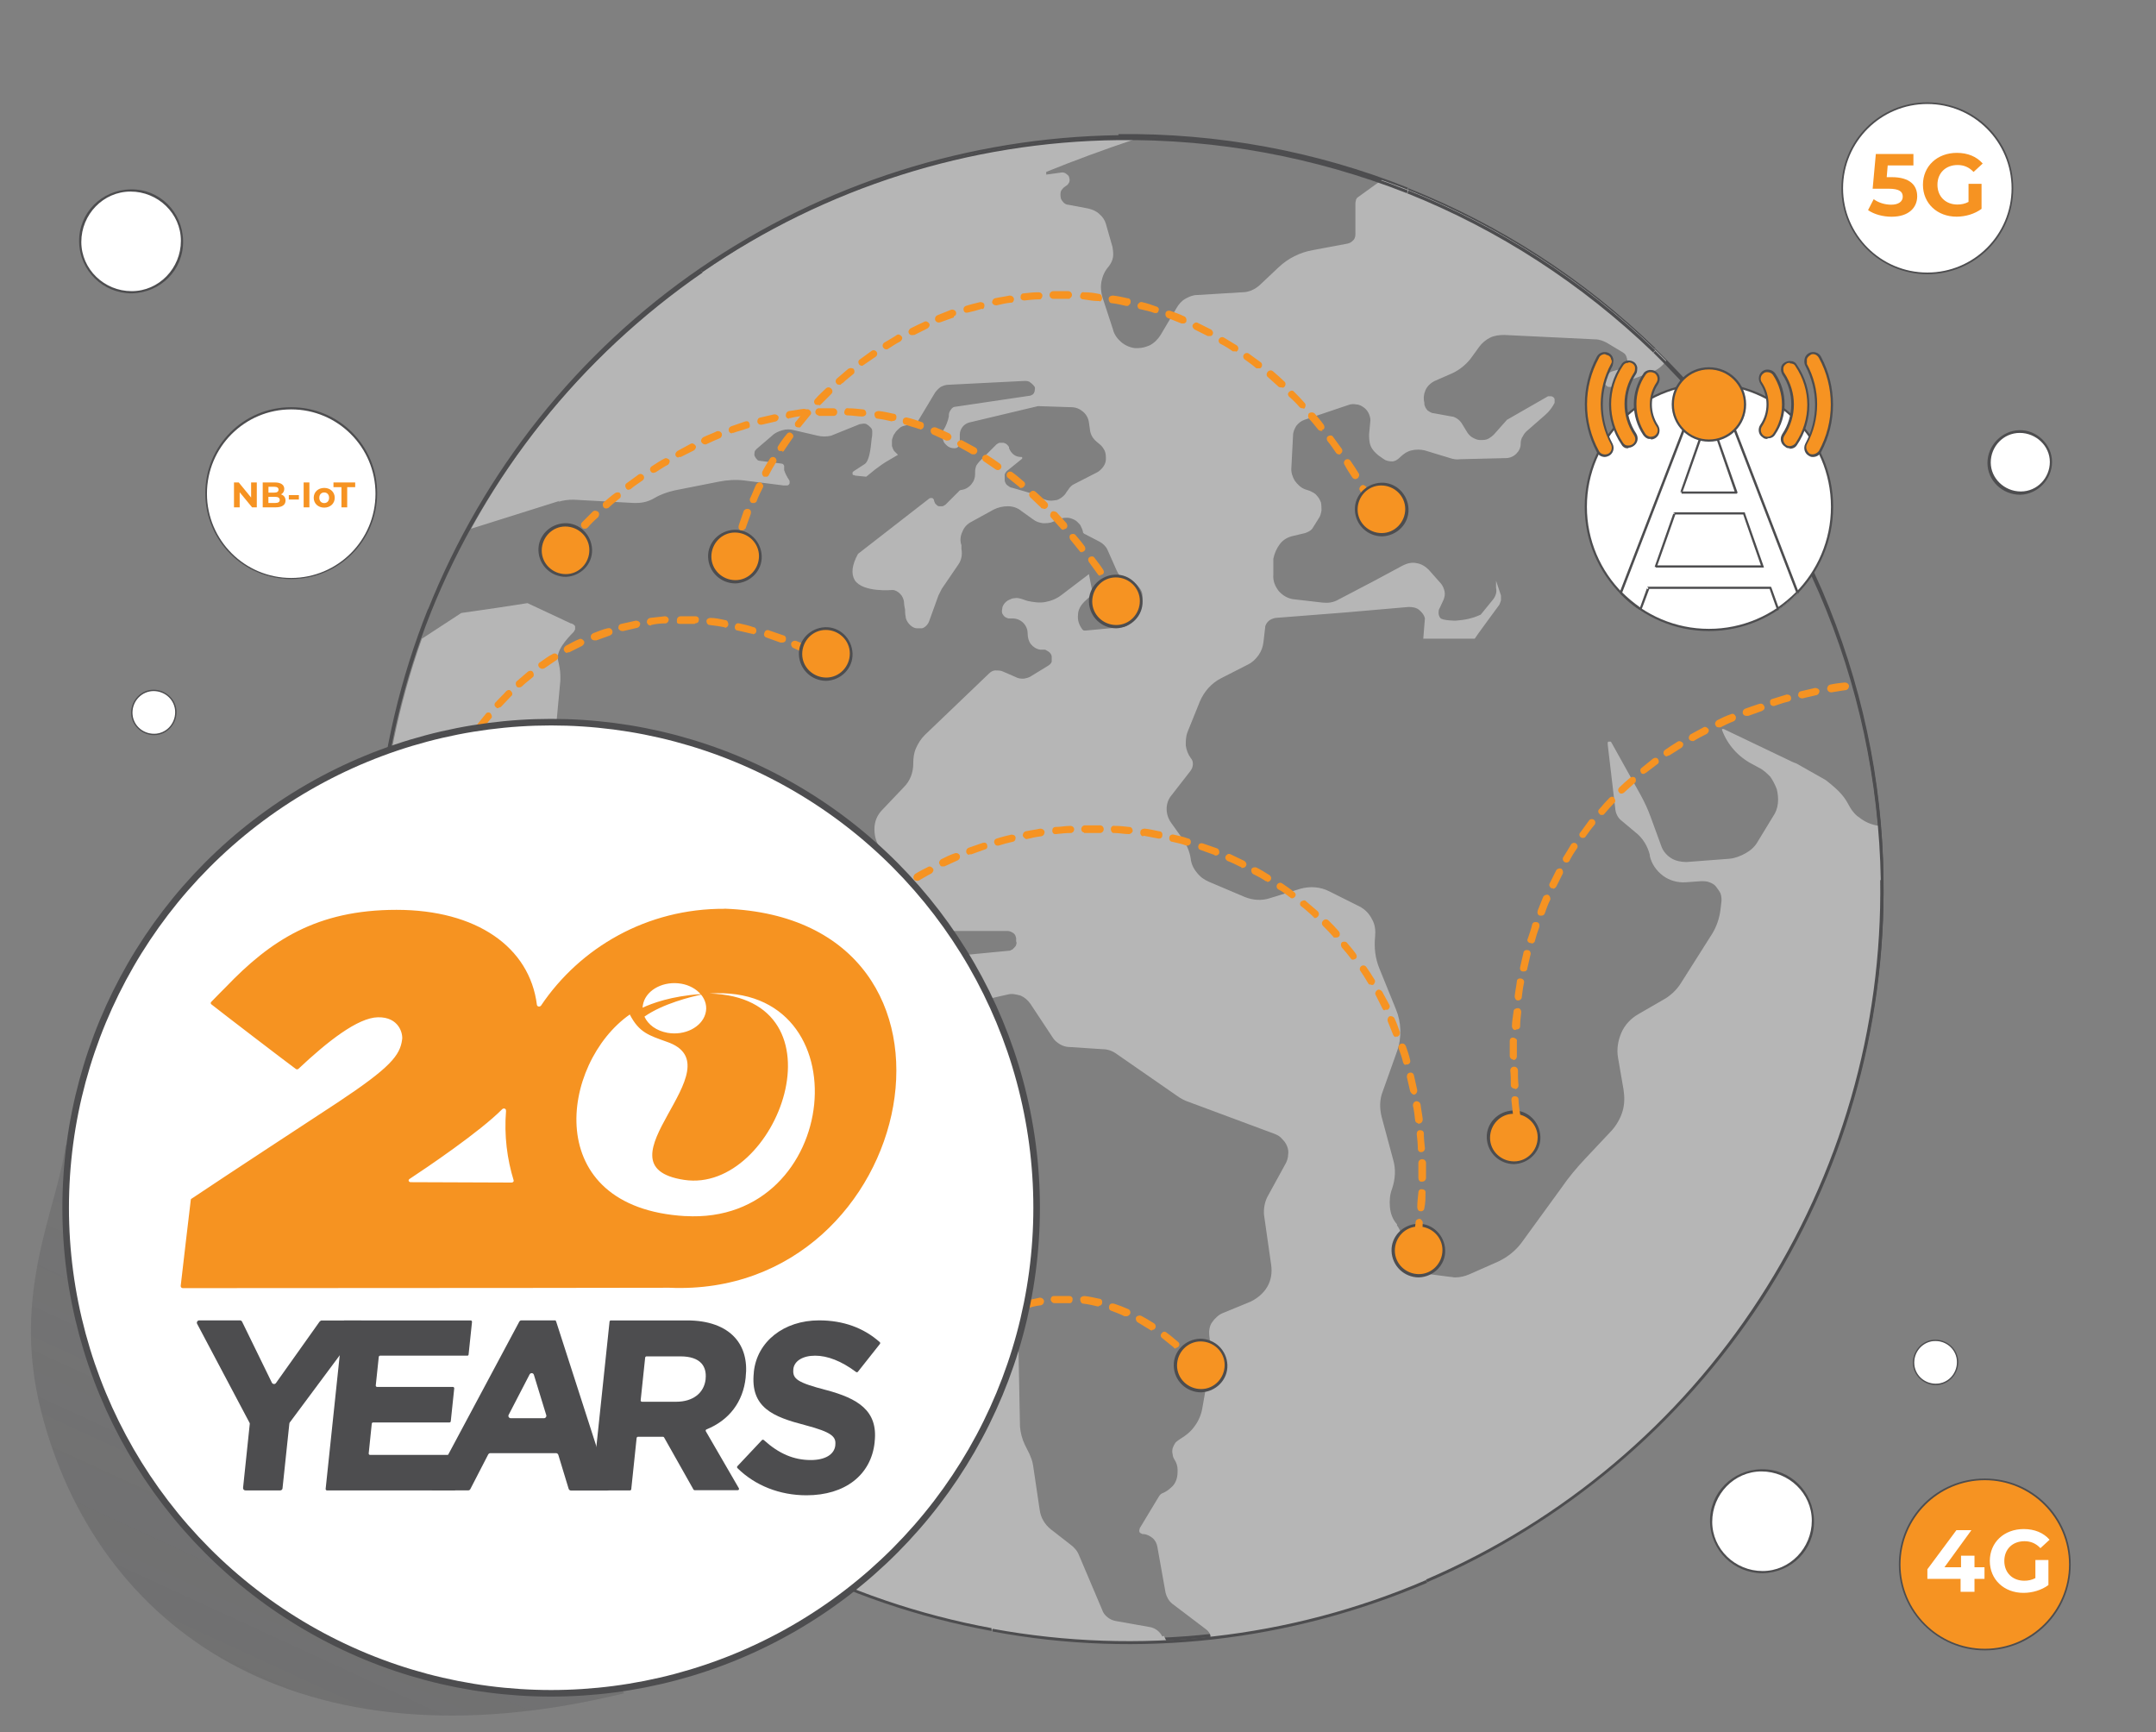 <?xml version="1.0" encoding="UTF-8"?>
<svg id="a" xmlns="http://www.w3.org/2000/svg" xmlns:xlink="http://www.w3.org/1999/xlink" viewBox="0 0 394 316.5">
  <rect x="0" y="0" width="394" height="316.5" fill="#808080" stroke="none"/>
  <defs>
    <linearGradient id="linear-gradient" x1="-778" y1="-304.93" x2="-1480.52" y2="304.4" gradientTransform="translate(-347.81 -618.25) rotate(-106.22) scale(1 -1)" gradientUnits="userSpaceOnUse">
      <stop offset="0" stop-color="#4d4d4f" stop-opacity="0"/>
      <stop offset="1" stop-color="#4d4d4f"/>
    </linearGradient>
  </defs>
  <path d="M230.9,78.9c2.1-.4,3.2-1.7,3.1-3.8-.1-1.9-1.1-2.7-3.1-2.7-2.4,0-2.4,1.6-2.3,3.2,0,1.6,0,3.3,2.4,3.2h0l-.1.1Z" style="fill: #f69322;"/>
  <path d="M332.7,107.9h.2c0-.1-.2,0-.2,0ZM302.3,63.8l-.2.2.2-.2ZM257.2,34.6v-.2c.1,0,0,.2,0,.2ZM128.3,49.1v.2c.1,0,0-.2,0-.2ZM78.4,111.4h-.2.2ZM71.7,190.9h.3-.3ZM110.3,260.7l-.2.2.2-.2ZM181.3,297.4v-.3h0v.3ZM343.6,160.4c.4,27.1-7.3,53.7-22.1,76.5l.5.3c14.8-22.8,22.6-49.6,22.2-76.8h-.6ZM332.5,108.1c7.1,16.5,10.9,34.3,11.2,52.3h.5c-.2-18.1-4.1-35.9-11.2-52.5l-.5.2h0ZM302.1,64c12.9,12.6,23.2,27.5,30.4,44.1l.5-.2c-7.2-16.6-17.5-31.6-30.5-44.2l-.4.4h0v-.1ZM257.1,34.9c16.8,6.7,32,16.6,45,29.1l.4-.4c-13-12.6-28.3-22.5-45.1-29.2l-.2.5h-.1ZM204.4,25.1c18-.2,35.9,3.1,52.7,9.7l.2-.5c-16.8-6.7-34.8-10-52.9-9.8v.5h0v.1ZM128.4,49.3c22.4-15.4,48.8-23.8,76-24.1v-.5c-27.3.4-53.8,8.8-76.3,24.2l.3.4h0ZM78.7,111.5c10.1-25.2,27.4-46.8,49.7-62.2l-.3-.4c-22.5,15.4-39.8,37.2-49.9,62.5l.5.2h0v-.1ZM72,190.8c-5.7-26.5-3.3-54.1,6.7-79.3l-.5-.2c-10.1,25.3-12.4,53-6.8,79.6h.5v-.1h.1ZM110.5,260.5c-19.5-18.9-32.9-43.2-38.5-69.7h-.5c5.7,26.7,19.2,51.1,38.7,70.1l.4-.4h-.1ZM181.3,297.1c-26.7-4.9-51.4-17.6-70.8-36.6l-.4.4c19.5,19,44.3,31.8,71.1,36.7v-.5h.1ZM260.6,288.2c-24.9,10.7-52.5,13.8-79.2,8.9v.5c26.7,5,54.4,1.8,79.4-8.9l-.2-.5ZM321.5,236.9c-14.8,22.8-36,40.6-60.9,51.3l.2.5c25-10.8,46.3-28.7,61.2-51.5l-.5-.3h0Z" style="fill: #4d4d4f;"/>
  <g>
    <path d="M102,91.7c.9-.3,1.9-.4,2.8-.4l11,.6h.5c1.2,0,2.3-.3,3.3-.9,1.2-.7,2.4-1.1,3.7-1.4l8.1-1.6c1.5-.3,3.1-.4,4.7-.2l7.1.9h.6s.2,0,.3-.1c0,0,.2-.2.2-.3v-.3c0-.1,0-.2-.1-.3-.4-.6-.7-1.2-.9-1.8h0v-.8s-.1-.2-.2-.3c0,0-.2-.1-.3-.1l-3.9-.5c-.2,0-.5-.1-.6-.3-.2-.2-.3-.4-.4-.6s0-.5,0-.7.2-.4.4-.6l2.8-2.4c.5-.5,1.2-.8,1.9-1s1.4-.2,2.1,0l4.3,1c.8.2,1.7.2,2.5,0l5.2-2.1c.2,0,.5-.1.7-.1s.5,0,.7.2c.2.1.4.3.6.5.2.2.3.4.3.7h0v.3s0,.6-.1,1c-.2,2.2-.5,4.2-1.3,4.7l-2,1.3s-.1.1-.2.2v.3s0,.2.2.2.2.1.3.1l2,.2,1.6-1.3c.8-.6,1.6-1.2,2.5-1.7l1.7-1h0l-.7-.7c-.2-.3-.3-.6-.4-.9v-1c0-.3.2-.7.3-1l.2-.3c.2-.4.6-.7.9-1s.8-.4,1.2-.5l1.1-.2c.2,0,.5-.1.7-.3.2-.1.4-.3.5-.5l3-5c.3-.4.6-.7,1-1,.4-.2.9-.4,1.4-.4l13.9-.7c.4,0,.8,0,1.1.3.3.2.6.5.8.8,0,.2.1.3,0,.5,0,.2,0,.3-.1.5,0,.1-.2.3-.3.4-.1,0-.3.2-.5.2l-13.5,2c-.4,0-.7.2-.9.5s-.4.6-.4,1v.3c-.2.9-.5,1.7-1,2.5-.2.3-.2.7-.2,1.1s.2.8.3,1.1c.2.3.5.6.8.8.3.2.7.3,1.1.3s.6-.1.8-.4c.1-.1.2-.2.2-.4v-1.7c0-.5.2-1,.5-1.4s.8-.7,1.2-.8l12.6-3,6.1.2c.8,0,1.5.3,2.1.8s1,1.2,1.1,2l.2,1.4c.1.8.5,1.5,1.2,2.1l.6.5c.4.3.7.8.9,1.2.2.5.2,1,.2,1.5s-.2,1-.5,1.4-.7.8-1.1,1l-4.1,2.1c-.5.2-.9.6-1.2,1.1l-.3.4c-.2.4-.5.7-.9,1s-.8.5-1.2.5c-.9.2-1.7,0-2.5-.4h-.1c-.7-.5-1.4-.8-2.2-1l-3.1-.9c-.3,0-.6-.3-.9-.5-.2-.2-.4-.6-.4-.9v-1c.1-.3.3-.6.6-.8l2.6-2.1v-.3h-.1c-.5,0-1-.1-1.4-.4s-.7-.7-.9-1.2v-.2c-.1-.2-.3-.4-.4-.5-.2-.2-.4-.2-.6-.3h-.7c-.2,0-.4.2-.6.3l-3.1,3.1c-.2.2-.4.5-.6.8-.1.3-.2.7-.2,1v.5c0,.7-.2,1.3-.7,1.9s-1.1.9-1.7,1c-.2,0-.5.1-.6.3l-2.4,2.4c-.2.1-.4.3-.6.3h-.6c-.2,0-.4-.2-.6-.4-.2-.2-.2-.4-.3-.6,0,0,0-.2-.1-.3,0,0-.1-.1-.2-.2h-.3c-.1,0-.2,0-.3.1l-13,10.1c-1.1,2-1.3,3.6-.6,4.8,1.5,2.3,6.8,1.8,6.9,1.8h0c.5,0,1,.3,1.4.7.4.4.6.9.7,1.4,0,.5.1,1,.2,1.5,0,.4,0,.8.1,1.2,0,.4.2.8.4,1.1.2.3.5.6.8.8.3.2.6.3.9.3h.9c.3-.1.5-.2.8-.5.2-.2.4-.5.5-.8l1.7-4.7c.2-.4.4-.8.6-1.2l3-4.4c.6-.8.8-1.9.6-2.9v-.7c-.3-.8-.2-1.7.2-2.5.3-.8.9-1.4,1.7-1.8l4-2.2c.8-.4,1.7-.6,2.6-.6s1.8.3,2.5.9l2.1,1.5c.5.4,1.1.6,1.8.7.6,0,1.3,0,1.9-.3l1.3-.5c.4-.2.9-.2,1.3-.2s.9.2,1.3.4.7.6,1,.9c.2.4.4.8.5,1.2,0,.1,0,.2.1.3,0,0,.2.2.3.2l2.5,1.3c.8.4,1.4,1,1.7,1.8l1.6,3.6c.2.4.4.8.8,1.1.3.3.7.5,1.1.6l.7.2c.4.1.8.4,1.1.7s.6.7.8,1.1.2.9.2,1.3c0,.5-.1.9-.3,1.3l-1.2,2.4c-.2.5-.6.8-1,1.1-.4.3-.9.5-1.4.5l-6.4.6h-.4c-.1,0-.2-.1-.3-.2-.6-.8-.9-1.7-.8-2.6,0-1,.5-1.8,1.2-2.5l1.5-1.4-.7-3.6-5,3.8c-.9.7-1.9,1.1-3,1.3-1.1.2-2.2,0-3.2-.2l-1.2-.4c-.4-.1-.8-.2-1.2-.1-.4,0-.8.2-1.2.4-.5.3-.8.7-1,1.2,0,.2-.1.5-.1.7s0,.5.2.7c.1.2.3.4.5.5s.4.2.7.2h.6c.7,0,1.4.3,1.9.8s.8,1.2.8,1.9h0c0,.8.2,1.5.6,2,.4.5,1,.9,1.7,1h.9c.3.2.6.3.8.5s.4.5.4.8v.9c-.1.3-.3.5-.6.7l-3.1,1.9c-.4.3-.9.4-1.4.5-.5,0-1,0-1.5-.3l-2.3-1c-.4-.2-.9-.2-1.4-.2s-.9.3-1.2.6l-11.7,11.2c-.7.7-1.2,1.5-1.6,2.4-.4.9-.5,1.8-.5,2.8h0c0,1.7-.6,3.2-1.7,4.3l-3.9,4.1c-1,1-1.5,2.2-1.5,3.6s.4,2.7,1.3,3.7h0c1.2,1.5,1.9,3.3,1.9,5.1v2.3c0,.8.2,1.6.6,2.4.4.7.9,1.4,1.5,1.9l1.6,1.3c1.5,1.2,3.4,1.9,5.3,1.9h12.2c.3,0,.7.2,1,.4s.4.5.5.9v.6c.1.2.1.4,0,.6,0,.2-.2.4-.3.5l-.4.4c-.2,0-.3.2-.5.2l-18.8,1.8c-.7,0-1.4-.1-2-.5s-1.1-1-1.3-1.6l-.3-.7c-.2-.5-.5-.9-.8-1.2-.4-.3-.9-.5-1.4-.5l-2.9-.2c-.5,0-.9-.2-1.3-.6l-.7-.7c-.5-.4-.7-1-.8-1.6,0-.6.1-1.3.5-1.8l2.2-3.1c.2-.3.3-.6.4-.9v-1l-.4-1.4c0-.3-.3-.7-.5-.9s-.6-.4-1-.5l-8.8-1.8c-1.1-.2-2.2,0-3.2.4l-9.5,4.7c-.6.3-1.1.8-1.5,1.4-.4.6-.6,1.3-.6,2v7.4c0,.4,0,.7.2,1s.4.6.7.8l3.6,2.7c.4.3.9.5,1.4.4.5,0,1-.2,1.3-.6l5.9-5.5c.3-.3.6-.5,1-.6s.8-.1,1.2,0h.2c.3.1.5.3.7.4.2.2.4.4.5.7.1.2.2.5.2.8v.8l-1.7,5.1c0,.2-.1.5,0,.7,0,.2.1.5.2.7.1.2.3.4.5.5s.4.2.7.2l3.5.5c.5,0,1,.3,1.3.6.4.3.6.8.7,1.3l.7,4c0,.4.3.8.6,1.1s.7.5,1.1.6l5.8,1.2c.5.1,1.1,0,1.6-.1s.9-.5,1.3-1l2.2-3c.2-.3.5-.5.8-.7s.6-.3.9-.3l6-.9,9.3-2.1c.8-.2,1.5,0,2.3.2.7.3,1.3.8,1.8,1.5l4.1,6.2c.3.5.8.9,1.3,1.2s1.1.5,1.7.5l6.1.4c.9,0,1.8.3,2.6.9l11.4,7.9c.3.2.7.4,1.1.6l16.4,6.1c.5.2,1,.5,1.3.9.4.4.7.8.9,1.3s.3,1,.2,1.6c0,.5-.2,1.1-.4,1.5l-3.4,6.2c-.5,1-.7,2.2-.6,3.3l1.3,9.1c.2,1.4,0,2.8-.7,4s-1.8,2.1-3,2.7l-5.1,2.1c-.8.3-1.5,1-2,1.7s-.6,1.7-.5,2.5l.3,2.4v1.8l-1.6,9.1c-.2,1.1-.7,2.3-1.4,3.2-.7,1-1.6,1.7-2.6,2.3-.3.2-.6.4-.9.7-.2.3-.4.7-.5,1-.1.4-.1.8,0,1.1,0,.4.2.8.4,1.1.3.5.5,1.1.5,1.7s0,1.2-.2,1.8c-.2.6-.5,1.1-1,1.5-.4.4-1,.8-1.5,1-.3.1-.5.3-.7.6l-3.5,5.8c0,.1-.1.3-.1.4,0,.2,0,.4.2.5s.3.2.5.2c.6,0,1.2.3,1.7.7.5.4.8,1,.9,1.6l1.5,8.4c.2.8.6,1.5,1.2,2l6.2,4.7c.4.3.7.7.8,1.1,0,.2,0,.4.1.6,13.5-1.5,26.8-4.9,39.4-10.4,25-10.7,46.2-28.6,61.1-51.4h0c14.8-22.8,22.5-49.5,22.1-76.7,0-3.4-.2-6.7-.5-10h0c-1.4-.2-2.6-.7-3.7-1.6l-.3-.2c-.9-.8-1.2-1.4-1.6-2.1-.6-1.1-1.3-2.3-4.2-4.5l-5.3-3c-.6-.2-1.2-.5-1.8-.8l-11.5-5.5h-.3v.2c0,.2,0,0,0,0,1,2.7,3,4.9,5.5,6.2l1.3.7c.8.4,1.4,1,2,1.6.5.7.9,1.5,1.2,2.3.2.8.3,1.7.2,2.6-.1.9-.4,1.7-.9,2.4l-2.8,4.6c-.5.9-1.3,1.6-2.2,2.1s-1.9.9-2.9,1l-7.9.6c-1,0-2-.2-2.8-.7s-1.5-1.3-1.8-2.2l-1.9-5.2c-.5-1.4-1.1-2.7-1.8-4l-5.4-9.7s-.1-.2-.2-.2h-.3c-.1,0-.2.1-.2.2v.3l1.4,11.9c.1.8.5,1.6,1.2,2.1l2.5,2.1c1.3,1,2.2,2.5,2.6,4.1h0v.2c.3,1.4,1.2,2.7,2.4,3.6,1.2.9,2.7,1.3,4.2,1.2l2.8-.2c.5,0,1,0,1.5.2s.9.4,1.2.8c.3.4.6.8.8,1.2.2.5.2,1,.2,1.4l-.2,1.7c-.2,1.5-.7,3-1.5,4.3l-5.7,9c-.8,1.3-2,2.4-3.3,3.1l-4.5,2.6c-1.4.8-2.5,2-3.1,3.4s-.9,3-.6,4.6l1,5.8c.2,1.3.2,2.7-.2,4s-1.1,2.5-2,3.5l-4.8,5.1c-1.6,1.7-3.1,3.5-4.4,5.4l-7.2,9.9c-1.1,1.5-2.6,2.7-4.3,3.5l-5.2,2.3c-.9.4-1.8.6-2.7.6h0c-.3,0-.6-.1-.9-.1l-4.6-.6c-.7,0-1.3-.3-1.8-.6-.6-.3-1.1-.8-1.5-1.3s-.7-1.1-.9-1.7c-.2-.6-.2-1.3-.1-2h0c.1-1.2-.1-2.3-.8-3.2v-.2c-.8-.9-1.2-2-1.3-3.2-.1-1.1,0-2.3.4-3.3h0c.6-1.8.7-3.6.2-5.3l-2.1-7.8c-.4-1.6-.4-3.2.2-4.7l2.6-7.3c.9-2.5.8-5.3-.2-7.7l-3-7.4c-.8-1.9-1-3.9-.8-5.9.1-1.1,0-2.2-.6-3.2-.5-1-1.3-1.8-2.3-2.3l-5.4-2.7c-1.7-.9-3.6-1-5.4-.5l-5.5,1.7c-1.5.5-3.1.4-4.6-.2l-6.6-2.8c-.9-.4-1.6-.9-2.2-1.7-.6-.7-1-1.6-1.1-2.5-.2-1.4-.8-2.7-1.6-3.8l-2-2.8c-.5-.7-.8-1.6-.8-2.5s.3-1.8.9-2.5l3.5-4.5c.2-.3.4-.7.4-1.2,0-.4-.1-.8-.4-1.1-.5-.7-.8-1.5-.9-2.3,0-.8,0-1.6.3-2.4l2.3-5.7c.8-1.8,2.1-3.3,3.9-4.2l4.9-2.5c.8-.4,1.4-1,1.9-1.7s.8-1.5.9-2.4l.3-2.6c0-.5.3-.9.6-1.2.3-.3.8-.5,1.3-.6l12.8-1,11.5-1c.7,0,1.4.1,1.9.5s1,1,1.1,1.6h0l-.3,3.7h9.4c0-.1,4.5-6.2,4.5-6.2.1-.2.2-.5.3-.8v-.9l-.9-2.7v1.3c.2.8-.1,1.6-.6,2.2l-2.2,2.7h0c-1.5.7-3,1-4.6,1.1,0,0-2.4,0-2.8-.5-.2-.3-.3-.6-.3-.9s0-.6.2-.9l.7-1.5c.2-.5.3-1,.2-1.5s-.3-1-.6-1.4l-2.3-2.6c-.6-.6-1.4-1.1-2.2-1.2-.8-.2-1.7,0-2.5.4l-5.4,2.9-6.5,3.4c-.9.5-1.8.6-2.8.5l-5.2-.6c-1.1-.1-2.1-.7-2.8-1.5-.7-.9-1.1-1.9-1-3v-2.9c.2-1,.6-1.9,1.2-2.7.6-.8,1.5-1.3,2.5-1.5l2.1-.5c.6-.2,1.2-.5,1.5-1.1l1-1.6c.3-.4.4-.9.5-1.4,0-.5,0-1-.1-1.5-.2-.5-.4-.9-.8-1.3-.3-.4-.8-.6-1.2-.8l-.9-.3c-.8-.3-1.4-.9-1.9-1.6-.4-.7-.7-1.5-.6-2.4l.3-5.8c0-.7.3-1.3.6-1.8.4-.5.9-.9,1.5-1.1l8-2.7c.5-.2,1-.2,1.5-.1.5,0,1,.3,1.4.6.4.3.7.7.9,1.2s.3,1,.2,1.5l-.2,2.1c0,.7,0,1.5.3,2.2s.8,1.2,1.4,1.7l1,.7c.4.3,1,.4,1.5.4s1-.3,1.4-.7c.6-.6,1.3-1.1,2.1-1.3s1.7-.2,2.5,0l4.6,1.4c.6.2,1.2.3,1.9.2l8.3-.2c.7,0,1.4-.3,1.9-.8s.8-1.1.8-1.8c0-.5.1-1,.4-1.4.2-.4.5-.8.9-1.1l3.2-2.8c.7-.6,1.3-1.4,1.7-2.2h0v-.6c0-.2-.1-.3-.2-.4s-.3-.2-.5-.2h-.5l-7.5,4.3-2.4,2.7c-.3.3-.7.6-1.1.8-.4.2-.9.2-1.4.2s-.9-.2-1.3-.4c-.4-.2-.7-.5-1-.9l-1.1-1.8c-.2-.3-.5-.6-.8-.8-.3-.2-.7-.4-1-.4l-3.3-.6c-.4,0-.8-.3-1.1-.5-.3-.3-.5-.7-.6-1.1v-.3c-.2-.8-.1-1.6.2-2.3.3-.7.9-1.3,1.7-1.7l3.2-1.4c1.3-.6,2.4-1.5,3.3-2.6l1.6-2.2c.5-.7,1.2-1.3,2-1.7s1.7-.5,2.6-.5l16.6.8c.8,0,1.5.3,2.1.6l3,1.8c.3.2.5.4.6.7.1.3.2.6.2.9s-.2.6-.4.9c-.2.2-.5.4-.8.5l-1.4.4c-.4.1-.8.3-1,.7-.3.3-.4.7-.5,1.1v.5c0,.1.2.3.3.4.1.1.3.2.4.2h.5l7.3-2.7c1.1-.4,2-1.1,2.7-2.1h0c-.6-.6-1.2-1.2-1.9-1.9-13-12.6-28.3-22.5-45-29.2-1.7-.7-3.4-1.3-5.1-1.9l-4.3,3.1c-.2.1-.3.3-.4.5,0,.2-.1.4-.1.6v5.5c0,.4,0,.8-.3,1.2-.3.3-.6.6-1.1.7l-6.4,1.2c-2.3.4-4.5,1.5-6.2,3.1l-3.5,3.3c-.9.8-2,1.3-3.2,1.3l-8.2.5c-.8,0-1.5.3-2.2.7s-1.2,1-1.6,1.7l-2.9,4.9c-.5.8-1.2,1.5-2,1.9-.7.3-1.4.5-2.1.5h-.6c-.9-.1-1.8-.5-2.5-1.1s-1.3-1.4-1.5-2.3l-1.9-5.8c-.3-1-.4-2-.2-3s.6-1.9,1.3-2.7c.4-.5.7-1.1.8-1.7.1-.6,0-1.3-.1-1.9l-1.2-4.2c-.2-.7-.6-1.3-1.2-1.8-.5-.5-1.2-.8-2-1l-3.7-.7c-.4,0-.8-.3-1-.6-.3-.3-.4-.7-.4-1.2,0-.3,0-.7.3-1,.2-.3.5-.5.8-.7.2-.1.4-.4.5-.6.1-.3.1-.6,0-.8,0-.3-.2-.5-.5-.7-.2-.2-.5-.3-.8-.3l-2.9.4v-.5c5.2-2.1,10.6-4.1,16-5.9h0l4.9.1h4.6c-3.9-.3-7.9-.5-11.8-.4-27.2.4-53.7,8.8-76.1,24.2-17.8,12.2-32.4,28.4-42.7,47.2l16.2-5.1-.3.2Z" style="fill: #b6b6b6; fill-rule: evenodd;"/>
    <path d="M212.4,299c-.2-.4-.5-.8-.9-1.1-.4-.3-.8-.5-1.3-.6l-6.2-1.1c-.6-.1-1.1-.3-1.6-.7-.5-.4-.8-.8-1-1.4l-4.2-9.9c-.3-.8-.9-1.5-1.6-2l-3.6-2.8c-1.1-.9-1.8-2.1-2-3.5l-1.2-8.1c-.1-.8-.4-1.5-.7-2.2l-.8-1.6c-.5-1-.8-2.2-.9-3.3l-.4-20.4c0-.6-.3-1.2-.7-1.7s-1-.8-1.7-.8l-5.5-.5c-.9,0-1.7-.3-2.4-.7-.8-.4-1.4-.9-2-1.6l-10.2-12.3c-.5-.7-.9-1.4-1.2-2.3-.2-.8-.2-1.7,0-2.5l.3-1.4v-1.4c0-.5-.3-.9-.6-1.3l-1-1.3c-.3-.4-.5-.9-.5-1.4s0-1,.3-1.4l2.3-4.8c.2-.4.3-.8.3-1.2v-4.9c0-.7-.1-1.4-.6-1.9-.4-.5-1-.9-1.7-1l-2-.4c-.4,0-.7-.2-1-.4l-13-6.4c-.2,0-.3-.2-.5-.3l-5.9-3.4c-.6-.3-1.3-.6-2-.8l-8.7-2.2c-2.1-.5-4.1-1.6-5.6-3.2-1.6-1.5-2.7-3.5-3.2-5.6-.6-2.3-1.5-5.4-2.8-6.9l-4.2-4.8c-.1-.1-.2-.2-.4-.2h-.5c-.2,0-.3.2-.4.3,0,.1-.1.3,0,.5l.4,2.8c.2.5.2,1,0,1.5s-.5,1-.9,1.2c-.5.3-1,.4-1.5.4s-1-.3-1.4-.6l-1.1-1c-2.2-2-3.9-4.6-4.9-7.4l-.9-2.5c-2-5.6-2.2-11.9-.4-17.6l.4-1.2c.6-1.9,1-3.9,1.1-5.8l.7-7.5v-1c0-.9-.2-1.8-.4-2.7-.5-1.7,1.6-4,2.8-5.2.1-.1.2-.3.3-.5v-.5c0-.2-.2-.3-.3-.4-.2-.1-.3-.2-.5-.2h0l-7.9-3.7-5.2.8-6.9,1-7.2,4.7c-8.5,23.9-10.2,49.8-4.9,74.7,5.7,26.6,19.1,50.9,38.6,69.8,19.5,19,44.2,31.7,71,36.6,10.4,1.9,20.9,2.6,31.4,2.1l-.5-1-.3.1Z" style="fill: #b6b6b6; fill-rule: evenodd;"/>
  </g>
  <path d="M302.3,64.2l-.2.2.2-.2ZM257.2,35.1v-.2c.1,0,0,.2,0,.2ZM128.3,49.5v.2c.1,0,0-.2,0-.2ZM78.5,111.9h.2-.2ZM71.7,191.4h.3-.3ZM110.3,261.2l.2-.2-.2.2ZM181.3,297.8v.3-.3ZM343.6,160.8c.4,27.1-7.3,53.7-22.1,76.5l.5.3c14.8-22.8,22.6-49.6,22.2-76.8h-.6ZM332.5,108.5c7.1,16.5,10.9,34.3,11.2,52.3h.5c-.2-18.1-4.1-35.9-11.2-52.5l-.5.2h0ZM302.1,64.4c12.9,12.6,23.2,27.5,30.4,44.1l.5-.2c-7.2-16.6-17.5-31.6-30.5-44.2l-.4.4h0v-.1ZM257.1,35.3c16.8,6.7,32,16.6,45,29.1l.4-.4c-13-12.6-28.3-22.5-45.1-29.2l-.2.5h-.1ZM204.4,25.6c18-.2,35.9,3.1,52.7,9.7l.2-.5c-16.8-6.7-34.8-10-52.9-9.8v.5h0v.1ZM128.4,49.7c22.4-15.4,48.8-23.8,76-24.1v-.5c-27.3.4-53.8,8.8-76.3,24.2l.3.4h0ZM78.7,112c10.1-25.2,27.4-46.8,49.7-62.2l-.3-.4c-22.5,15.4-39.8,37.2-49.9,62.5l.5.2h0v-.1ZM72,191.3c-5.7-26.5-3.3-54.1,6.7-79.3l-.5-.2c-10.1,25.3-12.4,53-6.8,79.6h.5v-.1h.1ZM110.5,261c-19.5-18.9-32.9-43.2-38.5-69.7h-.5c5.7,26.7,19.2,51.1,38.7,70.1l.4-.4h-.1ZM181.3,297.5c-26.7-4.9-51.4-17.6-70.8-36.6l-.4.4c19.5,19,44.3,31.8,71.1,36.7v-.5h.1ZM260.6,288.7c-24.9,10.7-52.5,13.8-79.2,8.9v.5c26.7,5,54.4,1.8,79.4-8.9l-.2-.5ZM321.5,237.3c-14.8,22.8-36,40.6-60.9,51.3l.2.5c25-10.8,46.3-28.7,61.2-51.5l-.5-.3h0Z" style="fill: #4d4d4f;"/>
  <g>
    <circle cx="203.9" cy="109.9" r="4.6" style="fill: #f69322;"/>
    <path d="M204,114.8c-2.7,0-4.9-2.1-5-4.8s2.1-4.9,4.8-5,4.9,2.1,5,4.8-2.1,4.9-4.8,5ZM203.9,105.5c-2.4,0-4.3,2-4.3,4.4s2,4.3,4.4,4.3,4.3-2,4.3-4.4-2-4.3-4.4-4.3Z" style="fill: #4d4d4f;"/>
  </g>
  <g>
    <circle cx="219.4" cy="249.5" r="4.6" style="fill: #f69322;"/>
    <path d="M219.5,254.4c-2.7,0-4.9-2.1-5-4.8s2.1-4.9,4.8-5c2.7,0,4.9,2.1,5,4.8s-2.1,4.9-4.8,5ZM219.4,245.1c-2.4,0-4.3,2-4.3,4.4s2,4.3,4.4,4.3,4.3-2,4.3-4.4-2-4.3-4.4-4.3Z" style="fill: #4d4d4f;"/>
  </g>
  <g>
    <circle cx="135.1" cy="146.9" r="4.6" style="fill: #f69322;"/>
    <path d="M135.2,151.8c-2.7,0-4.9-2.1-5-4.8s2.1-4.9,4.8-5,4.9,2.1,5,4.8-2.1,4.9-4.8,5ZM135.1,142.5c-2.4,0-4.3,2-4.3,4.4s2,4.3,4.4,4.3,4.3-2,4.3-4.4-2-4.3-4.4-4.3Z" style="fill: #4d4d4f;"/>
  </g>
  <g>
    <circle cx="103.3" cy="100.5" r="4.6" style="fill: #f69322;"/>
    <path d="M103.4,105.4c-2.7,0-4.9-2.1-5-4.8s2.1-4.9,4.8-5,4.9,2.1,5,4.8-2.1,4.9-4.8,5ZM103.3,96.2c-2.4,0-4.3,2-4.3,4.4s2,4.3,4.4,4.3,4.3-2,4.3-4.4-2-4.3-4.4-4.3Z" style="fill: #4d4d4f;"/>
  </g>
  <g>
    <circle cx="259.2" cy="228.5" r="4.6" style="fill: #f69322;"/>
    <path d="M259.3,233.4c-2.7,0-4.9-2.1-5-4.8s2.1-4.9,4.8-5,4.9,2.1,5,4.8-2.1,4.9-4.8,5ZM259.2,224.1c-2.4,0-4.3,2-4.3,4.4s2,4.3,4.4,4.3,4.3-2,4.3-4.4-2-4.3-4.4-4.3Z" style="fill: #4d4d4f;"/>
  </g>
  <g>
    <circle cx="276.7" cy="207.8" r="4.6" style="fill: #f69322;"/>
    <path d="M276.7,212.7c-2.7,0-4.9-2.1-5-4.8s2.1-4.9,4.8-5,4.9,2.1,5,4.8-2.1,4.9-4.8,5ZM276.6,203.5c-2.4,0-4.3,2-4.3,4.4s2,4.3,4.4,4.3,4.3-2,4.3-4.4-2-4.3-4.4-4.3Z" style="fill: #4d4d4f;"/>
  </g>
  <path d="M204.1,109.6c-.2,0-.4-.1-.5-.3-.5-.8-1-1.5-1.5-2.2-.2-.3-.1-.7.2-.9.3-.2.7-.1.9.2.5.7,1,1.5,1.5,2.3.2.3.1.7-.2.9-.1,0-.3.1-.4.1h0v-.1ZM201.1,105.2c-.2,0-.4-.1-.5-.3-.5-.7-1.1-1.5-1.6-2.2-.2-.3-.2-.7.1-.9s.7-.2.9.1c.5.7,1.1,1.4,1.6,2.2.2.3.2.7-.2.9-.1,0-.3.1-.4.1h0l.1.1ZM106.8,96.6c-.1,0-.3,0-.4-.2-.3-.3-.3-.7,0-1l1.9-1.9c.3-.3.7-.2,1,0,.3.3.2.7,0,1-.7.6-1.3,1.2-1.9,1.9-.1.1-.3.2-.5.2h-.1ZM197.8,100.9c-.2,0-.4,0-.5-.2-.6-.7-1.1-1.4-1.7-2.1-.2-.3-.2-.7,0-.9.3-.2.7-.2.9,0,.6.7,1.2,1.4,1.7,2.1.2.3.2.7-.1.9-.1.1-.3.2-.5.1h0l.2.1ZM110.8,92.9c-.2,0-.3,0-.5-.2-.2-.3-.2-.7,0-.9.7-.6,1.4-1.2,2.1-1.7.3-.2.7-.2.9,0,.2.3.2.7,0,.9-.7.6-1.4,1.1-2,1.7-.1.1-.3.2-.5.2h0ZM194.4,96.8c-.2,0-.3,0-.5-.2-.6-.7-1.2-1.3-1.8-2-.3-.3-.2-.7,0-1s.7-.2,1,0c.6.7,1.2,1.3,1.8,2,.2.3.2.7,0,.9-.1.1-.3.2-.5.2v.1ZM114.9,89.5c-.2,0-.4-.1-.5-.3-.2-.3-.2-.7.1-.9.7-.5,1.5-1.1,2.2-1.6.3-.2.7-.1.9.2.2.3.1.7-.2.9-.7.5-1.5,1-2.2,1.6-.1,0-.3.1-.5.1h.2ZM190.6,92.9c-.2,0-.3,0-.4-.2-.6-.6-1.3-1.2-1.9-1.8-.3-.3-.3-.7,0-1s.7-.3,1,0c.7.6,1.3,1.2,2,1.9.3.3.3.7,0,1-.1.1-.3.2-.5.2h0l-.2-.1ZM119.4,86.4c-.2,0-.4-.1-.5-.3-.2-.3-.1-.7.2-.9.8-.5,1.5-1,2.3-1.4.3-.2.7,0,.9.2.2.3,0,.7-.2.9-.8.4-1.5.9-2.3,1.4-.1,0-.3.1-.4.1h0ZM186.7,89.2c-.1,0-.3,0-.4-.2-.7-.6-1.4-1.1-2.1-1.7-.3-.2-.3-.7-.1-.9.2-.3.7-.3.9-.1.7.5,1.4,1.1,2.1,1.7.3.2.3.7,0,.9-.1.2-.4.3-.6.2h0l.2.1ZM124,83.6c-.2,0-.4-.1-.5-.3-.2-.3,0-.7.3-.9.8-.4,1.6-.9,2.4-1.3.3-.2.7,0,.9.3.2.3,0,.7-.3.9-.8.4-1.6.8-2.4,1.2h-.4v.1ZM182.4,85.9c-.1,0-.2,0-.4-.1-.7-.5-1.5-1-2.2-1.5-.3-.2-.4-.6-.2-.9s.6-.4.9-.2c.8.5,1.5,1,2.2,1.5.3.2.4.6.2.9-.1.2-.4.3-.6.3h.1ZM128.8,81.2c-.2,0-.5-.2-.6-.4-.2-.3,0-.7.3-.9.8-.4,1.7-.7,2.5-1.1.3-.1.7,0,.9.4.1.3,0,.7-.4.9-.8.3-1.6.7-2.5,1.1h-.3.1ZM177.9,83h-.3c-.8-.5-1.6-.9-2.3-1.3-.3-.2-.5-.6-.3-.9s.6-.5.9-.3c.8.4,1.6.9,2.4,1.3.3.2.4.6.2.9-.1.2-.4.4-.6.3h0ZM133.8,79.2c-.3,0-.5-.2-.6-.4-.1-.4,0-.7.4-.9.9-.3,1.7-.6,2.6-.9.4-.1.7,0,.8.5s0,.7-.5.8c-.8.3-1.7.5-2.5.8h-.3l.1.1ZM173.1,80.5h-.2c-.8-.4-1.6-.7-2.4-1.1-.3-.1-.5-.5-.4-.9.1-.3.5-.5.9-.4.8.3,1.7.7,2.5,1.1.3.2.5.6.3.9-.1.3-.4.4-.7.4h0ZM139,77.6c-.3,0-.5-.2-.6-.5,0-.4.1-.7.5-.8.9-.2,1.8-.4,2.6-.6.4,0,.7.2.8.5,0,.4-.2.7-.5.8-.9.2-1.7.4-2.6.6h-.2ZM168.2,78.4h-.2c-.8-.3-1.7-.5-2.5-.8-.4,0-.6-.5-.5-.8,0-.4.5-.6.8-.5.9.2,1.7.5,2.6.8.4.1.5.5.4.9-.1.3-.4.5-.7.5h0l.1-.1ZM144.2,76.5c-.3,0-.6-.2-.6-.6s.2-.7.6-.8c.9-.1,1.8-.3,2.7-.4.4,0,.7.2.7.6s-.2.7-.6.7c-.9,0-1.8.2-2.6.4h-.2v.1ZM163,77h0c-.9-.2-1.7-.4-2.6-.5-.4,0-.6-.4-.6-.8s.4-.6.8-.6c.9.1,1.8.3,2.7.5.4,0,.6.4.5.8,0,.3-.4.6-.7.5h0l-.1.1ZM149.6,75.9c-.3,0-.6-.3-.6-.6,0-.4.3-.7.6-.7h2.7c.4,0,.7.3.7.7s-.3.7-.7.7h-2.7v-.1ZM157.6,76.1h0c-.9,0-1.8-.2-2.7-.2-.4,0-.7-.3-.6-.7s.3-.7.7-.6c.9,0,1.8.1,2.7.2.4,0,.6.4.6.7,0,.4-.4.6-.7.6h0Z" style="fill: #f69322;"/>
  <path d="M72,194.6c-.3,0-.6-.2-.7-.6-.1-.9-.2-1.8-.3-2.7,0-.4.2-.7.6-.7s.7.2.7.6c0,.9.2,1.8.3,2.6,0,.4-.2.7-.6.8h0ZM71.4,189.3c-.3,0-.7-.3-.7-.6,0-.9-.1-1.8-.1-2.7,0-.4.3-.7.7-.7s.7.3.7.6c0,.9,0,1.8.1,2.7,0,.4-.2.7-.6.7h-.1ZM71.2,183.9h0c-.4,0-.7-.3-.7-.7v-2.7c0-.4.3-.7.7-.6.4,0,.7.3.7.7v2.7c0,.9-.3.7-.7.7v-.1ZM71.4,178.5h0c-.4,0-.7-.3-.6-.7,0-.9.1-1.8.2-2.7,0-.4.4-.6.7-.6s.6.4.6.7c0,.9-.2,1.8-.2,2.7,0,.4-.3.6-.7.6ZM71.9,173.1h0c-.4,0-.6-.4-.6-.8.1-.9.2-1.8.4-2.7,0-.4.4-.6.8-.6s.6.4.6.8c-.1.9-.3,1.8-.4,2.6,0,.3-.3.6-.7.6h0l-.1.1ZM72.7,167.8h-.1c-.4,0-.6-.4-.5-.8.2-.9.3-1.8.5-2.7,0-.4.4-.6.8-.5s.6.4.5.8c-.2.9-.4,1.8-.5,2.6,0,.3-.3.6-.7.6h0ZM73.9,162.6h-.2c-.4,0-.6-.5-.5-.8.2-.9.5-1.8.7-2.6,0-.4.5-.6.8-.5.4.1.6.5.5.8-.2.9-.5,1.7-.7,2.6,0,.3-.3.5-.6.5h0ZM75.4,157.4h-.2c-.3-.1-.6-.5-.4-.9.3-.9.6-1.7.9-2.6.1-.4.5-.5.9-.4.3.1.5.5.4.9-.3.8-.6,1.7-.8,2.5,0,.3-.3.5-.6.5h-.2ZM77.2,152.3h-.2c-.3-.1-.5-.5-.4-.9.3-.8.7-1.7,1-2.5.2-.3.5-.5.9-.4.3.1.5.5.4.9-.3.8-.7,1.6-1,2.5,0,.3-.3.4-.6.4h-.1ZM79.3,147.3h-.3c-.3-.2-.5-.6-.3-.9l1.2-2.4c.2-.3.6-.5.9-.3s.5.6.3.9l-1.2,2.4c-.1.2-.3.4-.6.4h0v-.1ZM81.7,142.5h-.3c-.3-.2-.4-.6-.3-.9.4-.8.9-1.6,1.4-2.4.2-.3.6-.4.9-.2s.4.6.2.9c-.4.8-.9,1.5-1.3,2.3-.1.2-.3.4-.6.4h0v-.1ZM84.5,137.9c-.1,0-.3,0-.4-.1-.3-.2-.4-.6-.2-.9.5-.8,1-1.5,1.5-2.2.2-.3.6-.4.9-.2s.4.6.2.9c-.5.7-1,1.5-1.5,2.2-.1.2-.3.3-.6.3h.1ZM87.6,133.5c-.2,0-.3,0-.4-.1-.3-.2-.3-.6-.1-.9.6-.7,1.1-1.4,1.7-2.1.2-.3.7-.3.9,0s.3.7,0,.9c-.6.7-1.1,1.4-1.7,2.1-.1.2-.3.3-.5.3h0l.1-.2ZM91.1,129.4c-.2,0-.3,0-.5-.2-.3-.2-.3-.7,0-.9.6-.7,1.3-1.3,1.9-2,.3-.3.7-.3.9,0,.3.3.3.7,0,.9-.6.6-1.2,1.3-1.8,1.9-.1.1-.3.2-.5.2h0v.1ZM94.9,125.6c-.2,0-.4,0-.5-.2-.2-.3-.2-.7,0-.9.7-.6,1.4-1.2,2.1-1.8.3-.2.7-.2.9.1.2.3.2.7,0,.9-.7.6-1.4,1.1-2,1.7-.1.1-.3.2-.4.2h-.1ZM99.1,122.2c-.2,0-.4-.1-.6-.3-.2-.3-.2-.7.2-.9.7-.5,1.5-1.1,2.3-1.5.3-.2.7-.1.9.2.2.3.1.7-.2.9-.7.5-1.5,1-2.2,1.5-.1,0-.2.1-.4.1h0ZM147.7,119.5h-.3c-.8-.4-1.6-.7-2.4-1.1-.3-.1-.5-.5-.4-.9.1-.3.5-.5.9-.4.8.3,1.7.7,2.5,1.1.3.2.5.6.3.9-.1.2-.4.4-.6.4h0ZM103.7,119.3c-.2,0-.5-.1-.6-.4-.2-.3,0-.7.3-.9.8-.4,1.6-.9,2.4-1.2.3-.2.7,0,.9.3.2.3,0,.7-.3.9-.8.4-1.6.8-2.4,1.2h-.3v.1ZM142.8,117.4h-.2c-.8-.3-1.7-.6-2.5-.9-.4-.1-.6-.5-.4-.9.1-.4.5-.6.9-.4.9.3,1.7.6,2.6.9.4.1.5.5.4.9-.1.3-.4.4-.6.4h-.2ZM108.6,117c-.3,0-.5-.2-.6-.4-.1-.4,0-.7.4-.9.8-.3,1.7-.7,2.6-.9.4-.1.7,0,.9.4.1.4,0,.7-.4.9-.8.3-1.7.6-2.5.9h-.4ZM137.6,115.8h-.2c-.9-.2-1.7-.4-2.6-.6-.4,0-.6-.4-.5-.8s.4-.6.8-.5c.9.2,1.8.4,2.6.7.4,0,.6.5.5.8,0,.3-.4.5-.6.5h0v-.1ZM113.7,115.3c-.3,0-.6-.2-.7-.5,0-.4.1-.7.5-.8.9-.2,1.8-.4,2.7-.6.4,0,.7.2.8.5,0,.4-.2.7-.5.8-.9.2-1.7.4-2.6.6h-.2ZM132.4,114.6h-.1c-.9-.2-1.8-.3-2.6-.4-.4,0-.6-.4-.6-.7,0-.4.4-.6.7-.6.9,0,1.8.2,2.7.4.4,0,.6.4.6.8,0,.3-.3.6-.6.6h0l-.1-.1ZM118.9,114.3c-.3,0-.6-.2-.7-.6,0-.4.2-.7.6-.8.9-.1,1.8-.2,2.7-.3.4,0,.7.3.7.6,0,.4-.3.7-.6.7-.9,0-1.8.1-2.6.3h0l-.1.1ZM127,114h-2.6c-.8,0-.7-.3-.7-.7s.3-.7.7-.7h2.7c.4,0,.7.3.6.7,0,.4-.3.6-.7.6h0v.1Z" style="fill: #f69322;"/>
  <path d="M134,145.4v-.2c0-.4.5-.6.8-.5.9.2,1.7.5,2.6.8.4.1.5.5.4.8s-.5.5-.8.4c-.8-.3-1.7-.5-2.5-.8-.3,0-.5-.3-.5-.6h0v.1ZM139.1,147v-.3c.1-.3.5-.5.9-.4.8.3,1.7.7,2.5,1,.3.2.5.6.3.9-.2.3-.5.5-.9.3-.8-.4-1.6-.7-2.5-1-.3-.1-.4-.3-.4-.6h0l.1.1ZM144,149.2v-.3c.2-.3.6-.5.9-.3.8.4,1.6.8,2.4,1.3.3.2.4.6.2.9-.2.3-.6.4-.9.2-.8-.4-1.6-.9-2.3-1.3-.2-.1-.4-.3-.4-.6h0l.1.1ZM148.7,151.9c0-.1,0-.3.1-.4.2-.3.6-.4.9-.2.8.5,1.5,1,2.3,1.5.3.2.4.6.2.9s-.6.4-.9.2c-.7-.5-1.5-1-2.2-1.5-.2-.1-.3-.3-.3-.5h-.1ZM153.1,155c0-.1,0-.3.1-.4.2-.3.7-.3.9-.1.7.5,1.4,1.1,2.1,1.7.3.2.3.7,0,.9s-.7.3-.9,0c-.7-.6-1.4-1.1-2.1-1.7-.2-.1-.3-.3-.3-.5h0l.2.1ZM157.3,158.5c0-.2,0-.4.2-.5.3-.3.7-.3.9,0,.7.6,1.3,1.2,2,1.9.3.3.3.7,0,1s-.7.3-1,0c-.6-.6-1.3-1.3-1.9-1.8-.1-.1-.2-.3-.2-.5h0v-.1Z" style="fill: #f69322;"/>
  <path d="M277.2,204.3c-.3,0-.6-.2-.7-.6-.1-.9-.2-1.8-.3-2.7,0-.4.2-.7.6-.7s.7.2.7.6c0,.9.2,1.8.3,2.7,0,.4-.2.7-.6.8h0v-.1ZM276.8,198.9c-.4,0-.7-.3-.7-.6,0-.9,0-1.8-.1-2.7,0-.4.3-.7.7-.7h0c.4,0,.7.3.7.7,0,.9,0,1.8.1,2.7,0,.4-.3.7-.6.7h0l-.1-.1ZM276.6,193.6h0c-.4,0-.7-.3-.7-.7v-2.7c0-.4.3-.7.7-.6s.7.3.6.7v2.7c0,.4-.3.7-.7.7h0l.1-.1ZM276.9,188.2h0c-.4,0-.6-.4-.6-.7,0-.9.2-1.8.3-2.7,0-.4.4-.6.8-.6s.6.4.6.7c-.1.9-.2,1.8-.2,2.6,0,.4-.3.6-.7.6h0l-.2.1ZM277.5,182.8h-.1c-.4,0-.6-.4-.6-.8.1-.9.3-1.8.4-2.7,0-.4.4-.6.8-.5s.6.4.5.8c-.2.9-.3,1.8-.4,2.6,0,.3-.3.6-.7.6h.1ZM278.5,177.5h-.2c-.4,0-.6-.4-.5-.8.2-.9.4-1.8.6-2.6,0-.4.5-.6.8-.5.4,0,.6.5.5.8-.2.9-.4,1.7-.6,2.6,0,.3-.3.5-.6.5h0ZM279.8,172.3h-.2c-.4-.1-.6-.5-.4-.8.3-.9.6-1.7.8-2.6.1-.4.5-.5.9-.4s.5.5.4.9c-.3.8-.6,1.7-.8,2.5,0,.3-.4.5-.6.5h0l-.1-.1ZM281.6,167.3h-.2c-.4-.1-.5-.5-.4-.9.3-.8.7-1.7,1-2.5.1-.3.6-.5.9-.4s.5.6.4.9c-.4.8-.7,1.6-1,2.5-.1.3-.4.4-.6.4h-.1ZM283.8,162.3h-.3c-.3-.2-.5-.6-.3-.9.4-.8.8-1.6,1.2-2.4.2-.3.6-.4.9-.3.3.2.4.6.3.9-.4.8-.8,1.6-1.2,2.4-.1.2-.4.4-.6.4v-.1ZM286.3,157.6c-.1,0-.2,0-.4-.1-.3-.2-.4-.6-.2-.9.5-.8,1-1.6,1.4-2.3.2-.3.6-.4.9-.2s.4.6.2.9c-.5.7-1,1.5-1.4,2.3-.1.2-.3.3-.6.3h.1ZM289.3,153.1c-.1,0-.3,0-.4-.1-.3-.2-.4-.6-.1-.9.5-.7,1.1-1.5,1.6-2.2.2-.3.7-.3.9-.1.3.2.3.7.1.9-.6.7-1.1,1.4-1.6,2.1-.1.2-.3.3-.5.3h0ZM292.7,148.9c-.2,0-.3,0-.4-.2-.3-.2-.3-.7,0-.9.6-.7,1.2-1.4,1.8-2,.3-.3.7-.3.9,0s.3.7,0,.9c-.6.6-1.2,1.3-1.8,2-.1.2-.3.2-.5.2h0ZM296.4,145c-.2,0-.4,0-.5-.2-.3-.3-.2-.7,0-.9.6-.6,1.3-1.2,2-1.8.3-.2.7-.2.9,0s.2.7,0,.9c-.7.6-1.3,1.2-2,1.8-.1.1-.3.2-.5.2h.1ZM300.4,141.4c-.2,0-.4,0-.5-.2-.2-.3-.2-.7.1-.9.7-.6,1.4-1.1,2.1-1.7.3-.2.7-.2.9.1s.2.7-.1.9c-.7.5-1.4,1.1-2.1,1.6-.1,0-.3.2-.4.2h0ZM304.7,138.2c-.2,0-.4,0-.6-.3s-.1-.7.2-.9c.7-.5,1.5-1,2.3-1.5.3-.2.7,0,.9.2s.1.7-.2.9c-.8.5-1.5,1-2.2,1.4-.1,0-.2.1-.4.1h0v.1ZM309.3,135.4c-.2,0-.5-.1-.6-.3-.2-.3,0-.7.2-.9.8-.4,1.6-.9,2.4-1.3.3-.2.7,0,.9.3s0,.7-.3.9c-.8.4-1.6.8-2.4,1.3h-.3.1ZM314.1,132.9c-.3,0-.5-.1-.6-.4-.2-.3,0-.7.3-.9.8-.4,1.6-.8,2.5-1.1.4-.2.7,0,.9.4.1.3,0,.7-.4.9-.8.3-1.6.7-2.4,1.1h-.3ZM319.1,130.8c-.3,0-.5-.2-.6-.4-.1-.3,0-.7.4-.9.8-.3,1.7-.6,2.6-.9.4-.1.7,0,.9.4s0,.7-.4.9c-.8.3-1.7.6-2.5.9h-.4ZM324.1,129c-.3,0-.6-.2-.6-.5-.1-.4,0-.7.4-.8.9-.3,1.7-.5,2.6-.8.4,0,.7.1.8.5s-.1.7-.5.8c-.9.2-1.7.5-2.6.8h-.2.1ZM329.3,127.6c-.3,0-.6-.2-.7-.5,0-.4.1-.7.5-.8.9-.2,1.8-.4,2.6-.6.4,0,.7.2.8.5,0,.4-.2.7-.5.8-.9.2-1.8.4-2.6.6h-.1,0ZM334.6,126.5c-.3,0-.6-.2-.7-.6,0-.4.2-.7.5-.8.9-.2,1.8-.3,2.7-.4.4,0,.7.2.8.6,0,.4-.2.7-.6.8-.9.1-1.8.3-2.6.4h-.1,0Z" style="fill: #f69322;"/>
  <path d="M152.2,288.9c-.4,0-.7-.3-.7-.6v-2.8c0-.4.3-.6.7-.6s.7.3.6.7v2.6c0,.4-.3.7-.6.7h0ZM152.5,283.6h-.1c-.4,0-.6-.4-.6-.8.1-.9.3-1.8.5-2.7,0-.4.4-.6.8-.5.4,0,.6.4.5.8-.2.9-.3,1.8-.5,2.6,0,.3-.3.6-.7.6h.1ZM153.6,278.3h-.2c-.4-.1-.6-.5-.5-.8.2-.9.5-1.7.8-2.6.1-.4.5-.6.9-.4.4.1.6.5.4.9-.3.9-.5,1.7-.8,2.6,0,.3-.4.5-.6.5h0v-.2ZM155.3,273.2h-.2c-.4-.1-.5-.5-.4-.9.3-.8.7-1.7,1-2.5.1-.3.5-.5.9-.4.3.1.5.5.4.9-.4.8-.7,1.7-1,2.5-.1.3-.4.4-.6.4h-.1ZM157.4,268.2h-.3c-.3-.2-.5-.6-.3-.9l1.2-2.4c.2-.3.6-.5.9-.3.3.2.5.6.3.9l-1.2,2.4c-.1.2-.4.4-.6.4h0v-.1ZM159.9,263.4h-.3c-.3-.2-.4-.6-.2-.9.4-.8.9-1.6,1.4-2.3.2-.3.6-.4.9-.2.3.2.4.6.2.9-.5.8-.9,1.5-1.4,2.3-.1.2-.4.3-.6.3h0v-.1ZM162.7,258.9c-.1,0-.3,0-.4-.1-.3-.2-.4-.6-.2-.9.5-.8,1-1.5,1.6-2.2.2-.3.6-.4.9-.1s.4.6.1.9c-.5.7-1,1.4-1.6,2.2-.1.2-.3.3-.6.3h0l.2-.1ZM166,254.5c-.1,0-.3,0-.4-.1-.3-.2-.3-.7-.1-.9.6-.7,1.2-1.4,1.8-2.1.2-.3.7-.3.9,0s.3.7,0,.9c-.6.7-1.1,1.3-1.7,2-.1.2-.3.2-.5.2h0ZM218.8,250.1c-.2,0-.4,0-.5-.2-.6-.6-1.2-1.3-1.9-1.9-.3-.3-.3-.7,0-.9s.7-.3.9,0l1.9,1.9c.3.3.2.7,0,.9-.1.1-.3.2-.5.2h.1ZM169.5,250.5c-.2,0-.3,0-.5-.2-.3-.3-.3-.7,0-.9.6-.7,1.3-1.3,1.9-1.9.3-.2.7-.2.9,0,.3.3.2.7,0,.9-.6.6-1.3,1.2-1.9,1.9-.1.1-.3.2-.5.2h.1ZM214.9,246.4c-.2,0-.3,0-.4-.2-.7-.6-1.4-1.1-2.1-1.7-.3-.2-.4-.6-.1-.9.2-.3.6-.4.9-.1.7.5,1.4,1.1,2.1,1.7.3.2.3.7,0,.9-.1.1-.3.2-.5.2h0l.1.1ZM173.4,246.8c-.2,0-.4,0-.5-.2-.2-.3-.2-.7,0-.9.7-.6,1.4-1.2,2.1-1.7.3-.2.7-.2.9.1s.2.7-.1.9c-.7.5-1.4,1.1-2.1,1.7-.1.1-.3.2-.4.2h0l.1-.1ZM210.6,243.1c-.1,0-.3,0-.4-.1-.8-.5-1.5-.9-2.3-1.4-.3-.2-.4-.6-.3-.9.2-.3.6-.4.9-.3.8.4,1.6.9,2.4,1.4.3.2.4.6.2.9-.1.2-.3.3-.6.3h0l.1.1ZM177.7,243.5c-.2,0-.4-.1-.6-.3-.2-.3-.1-.7.2-.9.8-.5,1.6-1,2.3-1.4.3-.2.7,0,.9.2.2.3,0,.7-.2.9-.8.4-1.5.9-2.3,1.4-.1,0-.2.1-.4.1h.1ZM182.4,240.9c-.3,0-.5-.1-.6-.4-.2-.3,0-.7.3-.9.8-.4,1.7-.8,2.5-1.1.4-.1.7,0,.9.4.1.4,0,.7-.4.9-.8.3-1.6.6-2.4,1h-.3v.1ZM205.8,240.5h-.3c-.8-.4-1.6-.7-2.4-1-.4-.1-.5-.5-.4-.9s.5-.5.9-.4c.9.3,1.7.6,2.6,1,.3.1.5.6.3.9-.1.2-.4.4-.6.4h-.1ZM187.5,239c-.3,0-.6-.2-.7-.5-.1-.4.1-.7.5-.8.9-.2,1.8-.4,2.7-.6.4,0,.7.2.8.6,0,.4-.2.7-.6.8-.9.1-1.7.3-2.6.6h-.2l.1-.1ZM200.8,238.7h-.2c-.9-.2-1.7-.4-2.6-.5-.4,0-.6-.4-.6-.8s.4-.6.8-.6c.9.1,1.8.3,2.7.5.4,0,.6.4.5.8,0,.3-.3.5-.6.5h0v.1ZM192.7,238.1c-.4,0-.6-.3-.7-.6,0-.4.2-.7.6-.7h2.8c.4,0,.7.3.6.7,0,.4-.3.7-.7.6h-2.6Z" style="fill: #f69322;"/>
  <path d="M258.9,226.7c-.3,0-.5-.4-.5-.7.1-.9.2-1.8.3-2.7,0-.4.4-.6.7-.6s.6.4.6.7c0,.9-.2,1.8-.3,2.7,0,.4-.4.6-.8.6h0ZM259.5,221.3c-.3,0-.5-.4-.5-.7,0-.9.1-1.8.2-2.7,0-.4.3-.7.7-.6.4,0,.7.3.6.7,0,.9,0,1.8-.2,2.7,0,.4-.4.7-.7.6h-.1ZM259.7,215.9c-.3,0-.5-.3-.5-.7v-2.7c0-.4.3-.7.7-.7s.7.3.7.7v2.7c0,.4-.3.7-.7.7h-.2ZM259.6,210.5c-.3,0-.5-.3-.5-.6,0-.9-.1-1.8-.2-2.7,0-.4.2-.7.6-.7s.7.2.7.6c0,.9.1,1.8.2,2.7,0,.4-.3.7-.6.7h-.2ZM259.1,205.2c-.3,0-.5-.3-.5-.6-.1-.9-.2-1.8-.4-2.6,0-.4.2-.7.6-.8.4,0,.7.2.8.6.1.9.3,1.8.4,2.7,0,.4-.2.7-.6.8h-.3v-.1ZM258.2,199.9c-.2,0-.4-.3-.5-.5-.2-.9-.4-1.7-.6-2.6,0-.4.1-.7.5-.8s.7.1.8.5c.2.9.4,1.8.6,2.7,0,.4-.2.7-.5.8h-.3v-.1ZM256.9,194.6c-.2,0-.4-.2-.5-.5-.2-.9-.5-1.7-.8-2.5-.1-.4,0-.7.4-.9.4-.1.7,0,.9.4.3.8.6,1.7.8,2.6.1.4-.1.7-.5.8h-.4l.1.1ZM255.1,189.5c-.2,0-.4-.2-.5-.4-.3-.8-.7-1.7-1-2.5-.1-.3,0-.7.3-.9.3-.1.7,0,.9.3.4.8.7,1.7,1,2.5.1.3,0,.7-.4.9h-.4l.1.1ZM162.9,163.8c-.1,0-.3-.1-.4-.3-.2-.3-.1-.7.2-.9.7-.5,1.5-1,2.2-1.5.3-.2.7-.1.9.2s.1.7-.2.9c-.7.5-1.5,1-2.2,1.5-.2.1-.4.1-.6.1h.1ZM253,184.6c-.2,0-.3-.2-.4-.4-.4-.8-.8-1.6-1.2-2.4-.2-.3,0-.7.3-.9s.7,0,.9.3c.4.8.9,1.6,1.3,2.4.2.3,0,.7-.3.9h-.5l-.1.1ZM167.4,160.9c-.2,0-.3-.1-.4-.3-.2-.3,0-.7.2-.9.8-.5,1.6-.9,2.4-1.3.3-.2.7,0,.9.3s0,.7-.3.9c-.8.4-1.6.9-2.3,1.3-.2,0-.3.1-.5,0h0ZM250.4,179.9c-.2,0-.3-.1-.4-.3-.5-.8-.9-1.5-1.4-2.2-.2-.3-.1-.7.2-.9s.7-.1.9.2c.5.7,1,1.5,1.5,2.3.2.3,0,.7-.2.9-.2.1-.3.1-.5,0h-.1ZM172.1,158.3c-.2,0-.3-.2-.4-.4-.2-.3,0-.7.3-.9.8-.4,1.6-.8,2.5-1.1.3-.1.7,0,.9.4.1.3,0,.7-.4.9-.8.4-1.6.7-2.4,1.1h-.5ZM247.3,175.4c-.1,0-.3-.1-.4-.2-.5-.7-1.1-1.4-1.7-2.1-.2-.3-.2-.7,0-.9s.7-.2.9,0c.6.7,1.2,1.4,1.7,2.1.2.3.2.7-.1.9-.2.1-.4.2-.6.1h0l.2.1ZM177.1,156.2c-.2,0-.4-.2-.5-.4-.1-.3,0-.7.4-.9.9-.3,1.7-.6,2.6-.9.4-.1.7,0,.8.4s0,.7-.4.8c-.8.3-1.7.6-2.5.9h-.4v.1ZM243.9,171.3c-.1,0-.2,0-.3-.2-.6-.7-1.2-1.3-1.8-1.9-.3-.3-.3-.7,0-1s.7-.3,1,0c.6.6,1.3,1.3,1.9,2,.2.3.2.7,0,.9s-.4.2-.6.2h-.2ZM182.2,154.5c-.2,0-.4-.2-.5-.5-.1-.4.1-.7.5-.8.9-.3,1.8-.5,2.6-.7.4,0,.7.1.8.5,0,.4-.1.7-.5.8-.9.2-1.7.4-2.6.7h-.4.1ZM240.1,167.5c-.1,0-.2,0-.3-.2-.7-.6-1.3-1.2-2-1.7-.3-.2-.3-.7,0-.9s.7-.3.9,0c.7.6,1.4,1.2,2.1,1.8.3.3.3.7,0,1-.2.2-.4.3-.7.2h0v-.2ZM187.4,153.2c-.2,0-.4-.3-.5-.5,0-.4.2-.7.5-.8.9-.2,1.8-.3,2.7-.5.4,0,.7.2.8.6,0,.4-.2.7-.6.8-.9.1-1.8.3-2.6.5h-.3v-.1ZM236,164.1s-.2,0-.2-.1c-.7-.5-1.4-1.1-2.2-1.5-.3-.2-.4-.6-.2-.9s.6-.4.9-.2c.7.5,1.5,1,2.2,1.6.3.2.4.6.1.9-.2.2-.4.3-.7.2h.1ZM192.8,152.4c-.3,0-.5-.3-.5-.6,0-.4.2-.7.6-.7.9,0,1.8-.2,2.7-.2.4,0,.7.3.7.6,0,.4-.3.7-.6.7-.9,0-1.8.1-2.7.2h-.2ZM231.5,161h-.2c-.7-.5-1.5-.9-2.3-1.3-.3-.2-.4-.6-.3-.9s.6-.4.9-.3c.8.4,1.6.9,2.4,1.4.3.2.4.6.2.9-.2.3-.5.4-.7.3h0v-.1ZM198.1,152.1c-.3,0-.5-.3-.5-.6,0-.4.3-.7.7-.7h2.7c.4,0,.7.3.7.7s-.3.7-.7.7h-2.9v-.1ZM226.8,158.4h-.1c-.8-.4-1.6-.8-2.4-1.1-.3-.2-.5-.5-.3-.9.2-.3.5-.5.9-.3.8.4,1.7.8,2.5,1.2.3.2.5.6.3.9-.1.3-.5.4-.8.4h0l-.1-.2ZM203.5,152.2c-.3,0-.5-.4-.5-.7,0-.4.3-.7.7-.6.9,0,1.8.1,2.7.2.4,0,.6.4.6.7s-.4.6-.7.6c-.9,0-1.8-.2-2.7-.2h-.1ZM221.9,156.2h0c-.8-.3-1.7-.6-2.5-.9-.4-.1-.5-.5-.4-.8.1-.4.5-.5.8-.4.9.3,1.7.6,2.6.9.3.1.5.5.4.9-.1.3-.5.5-.8.4h0l-.1-.1ZM208.9,152.8c-.3,0-.6-.4-.5-.8,0-.4.4-.6.8-.6.9.1,1.8.3,2.7.5.4,0,.6.4.5.8,0,.4-.4.6-.8.5-.9-.2-1.7-.3-2.6-.5h0l-.1.1ZM216.8,154.5h0c-.8-.3-1.7-.5-2.6-.7h0c-.4,0-.6-.5-.5-.8,0-.4.5-.6.8-.5.9.2,1.8.4,2.6.7.4,0,.6.5.5.8,0,.3-.5.6-.8.5h0Z" style="fill: #f69322;"/>
  <g>
    <circle cx="353.72" cy="248.93" r="4" style="fill: #fff;"/>
    <path d="M353.77,253.08c-2.27,0-4.2-1.83-4.2-4.1s1.83-4.2,4.1-4.2,4.2,1.83,4.2,4.1-1.83,4.2-4.1,4.2ZM353.67,245.02c-2.12,0-3.85,1.78-3.85,3.95s1.78,3.85,3.95,3.85,3.85-1.78,3.85-3.95-1.78-3.85-3.95-3.85Z" style="fill: #4d4d4f;"/>
  </g>
  <g>
    <circle cx="369.2" cy="84.5" r="5.6" style="fill: #fff;"/>
    <path d="M369.2,90.4c-3.3,0-6-2.6-6-5.8s2.6-5.9,5.8-6,6,2.6,6,5.8-2.6,5.9-5.8,6h0ZM369.1,79.1c-3,0-5.3,2.5-5.3,5.4s2.5,5.3,5.5,5.3,5.3-2.5,5.3-5.4-2.5-5.3-5.5-5.3Z" style="fill: #4d4d4f;"/>
  </g>
  <g>
    <circle cx="322" cy="277.95" r="9.3" style="fill: #fff;"/>
    <path d="M322.1,287.45c-5.2,0-9.5-4.1-9.6-9.4s4.1-9.5,9.4-9.6,9.5,4.1,9.6,9.4-4.1,9.5-9.4,9.6h0ZM321.9,268.85c-5,0-9,4.2-9,9.2s4.2,9,9.2,9,9-4.2,9-9.2-4.2-9-9.2-9Z" style="fill: #4d4d4f;"/>
  </g>
  <g>
    <circle cx="312.3" cy="92.6" r="22.5" style="fill: #d9d9d9;"/>
    <g>
      <circle cx="312.3" cy="92.6" r="22.5" style="fill: #fff;"/>
      <path d="M312.3,115.3c-12.5,0-22.7-10.2-22.7-22.7s10.2-22.7,22.7-22.7,22.7,10.2,22.7,22.7-10.2,22.7-22.7,22.7ZM312.3,70.3c-12.3,0-22.3,10-22.3,22.3s10,22.3,22.3,22.3,22.3-10,22.3-22.3-10-22.3-22.3-22.3Z" style="fill: #4d4d4f;"/>
    </g>
    <g>
      <path d="M322.2,68c.7-.5,1.5-.3,2,.4,2.3,3.3,2.3,7.7,0,11-.5.7-1.4.8-2,.4s-.8-1.3-.4-2c1.6-2.3,1.6-5.4,0-7.7-.5-.7-.3-1.5.4-2v-.1Z" style="fill: #f69322; fill-rule: evenodd;"/>
      <path d="M323,80.2c-.3,0-.6,0-.9-.3-.8-.5-.9-1.6-.4-2.3,1.5-2.2,1.5-5.2,0-7.5-.5-.8-.3-1.8.4-2.3s1.8-.3,2.3.4c2.3,3.4,2.3,7.9,0,11.2-.3.5-.8.7-1.4.7h0v.1ZM323,68c-.2,0-.5,0-.7.2-.6.4-.7,1.2-.3,1.7,1.6,2.4,1.6,5.6,0,8-.4.6-.2,1.3.3,1.7.6.4,1.3.2,1.7-.3,2.2-3.2,2.2-7.5,0-10.8-.2-.3-.6-.5-1-.5h0Z" style="fill: #4d4d4f;"/>
    </g>
    <g>
      <path d="M326.3,66.3c.7-.4,1.6-.3,2,.4,2.9,4.3,2.9,10,0,14.4-.4.7-1.3.8-2,.4s-.8-1.3-.4-2c2.2-3.4,2.2-7.8,0-11.2-.4-.7-.3-1.6.4-2Z" style="fill: #f69322; fill-rule: evenodd;"/>
      <path d="M327.1,81.9c-.3,0-.6,0-.9-.3-.8-.5-1-1.5-.5-2.3,2.2-3.3,2.2-7.6,0-10.9-.2-.4-.3-.8-.2-1.2,0-.4.3-.8.7-1,.4-.2.8-.3,1.2-.2.4,0,.8.3,1,.7,3,4.4,3,10.2,0,14.6-.3.5-.8.7-1.4.7h0l.1-.1ZM327.1,66.3c-.2,0-.5,0-.7.2-.3.2-.5.5-.5.8s0,.7.2.9c2.3,3.5,2.3,7.9,0,11.4-.4.6-.2,1.3.3,1.7s1.3.2,1.7-.3c2.9-4.3,2.9-9.8,0-14.1-.2-.4-.6-.5-1-.5v-.1Z" style="fill: #4d4d4f;"/>
    </g>
    <g>
      <path d="M330.7,64.7c.7-.4,1.6-.1,2,.6,2.9,5.4,2.9,11.8,0,17.2-.4.7-1.2,1-2,.6-.7-.4-1-1.2-.6-1.9,2.4-4.5,2.4-10,0-14.5-.4-.7-.1-1.6.6-2Z" style="fill: #f69322; fill-rule: evenodd;"/>
      <path d="M331.4,83.5c-.3,0-.5,0-.8-.2-.8-.4-1.1-1.4-.7-2.2,2.4-4.5,2.4-9.8,0-14.3-.2-.4-.2-.8-.1-1.3.1-.4.4-.8.8-1,.8-.4,1.8-.1,2.2.7,2.9,5.5,2.9,12,0,17.4-.3.6-.9.9-1.5.9h.1ZM331.4,64.7c-.2,0-.4,0-.6.2-.3.2-.5.4-.6.7v.9c2.5,4.6,2.5,10.1,0,14.7-.3.6,0,1.3.5,1.7.6.3,1.3,0,1.7-.5,2.9-5.3,2.9-11.7,0-17-.2-.4-.6-.7-1.1-.7h.1Z" style="fill: #4d4d4f;"/>
    </g>
    <g>
      <path d="M302.5,68c-.7-.5-1.5-.3-2,.4-2.3,3.3-2.3,7.7,0,11,.5.7,1.4.8,2,.4s.8-1.3.4-2c-1.6-2.3-1.6-5.4,0-7.7.5-.7.3-1.5-.4-2v-.1Z" style="fill: #f69322; fill-rule: evenodd;"/>
      <path d="M301.7,80.2h-.3c-.4,0-.8-.3-1.1-.7-2.3-3.4-2.3-7.9,0-11.2.2-.4.6-.6,1.1-.7.4,0,.9,0,1.2.3h0c.8.5.9,1.5.4,2.3-1.5,2.2-1.5,5.2,0,7.5.5.8.3,1.8-.4,2.3-.3.2-.6.3-.9.3h0v-.1ZM301.7,68h-.2c-.3,0-.6.2-.8.5-2.2,3.2-2.2,7.5,0,10.8.2.3.5.4.8.5.3,0,.6,0,.9-.2.6-.4.7-1.2.3-1.7-1.6-2.4-1.6-5.6,0-8,.4-.6.2-1.3-.3-1.7h0c-.2-.1-.5-.2-.7-.2h0Z" style="fill: #4d4d4f;"/>
    </g>
    <g>
      <path d="M298.4,66.3c-.7-.4-1.6-.3-2,.4-2.9,4.3-2.9,10,0,14.4.4.7,1.3.8,2,.4s.8-1.3.4-2c-2.2-3.4-2.2-7.8,0-11.2.4-.7.3-1.6-.4-2Z" style="fill: #f69322; fill-rule: evenodd;"/>
      <path d="M297.6,81.9h-.3c-.4,0-.8-.3-1-.7-3-4.4-3-10.2,0-14.6.2-.4.6-.6,1-.7s.9,0,1.2.2h0c.4.2.6.6.7,1,0,.4,0,.9-.2,1.2-2.2,3.3-2.2,7.6,0,10.9.5.8.3,1.8-.5,2.3-.3.2-.6.3-.9.3h0v.1ZM297.6,66.3h-.2c-.3,0-.6.2-.8.5-2.9,4.3-2.9,9.8,0,14.1.2.3.5.5.8.5s.6,0,.9-.2c.6-.4.7-1.1.3-1.7-2.3-3.5-2.3-7.9,0-11.4.2-.3.2-.6.2-.9s-.2-.6-.5-.8h0c-.2-.1-.4-.2-.7-.2h0v.1Z" style="fill: #4d4d4f;"/>
    </g>
    <g>
      <path d="M294,64.7c-.7-.4-1.6-.1-2,.6-2.9,5.4-2.9,11.8,0,17.2.4.7,1.2,1,2,.6.7-.4,1-1.2.6-1.9-2.4-4.5-2.4-10,0-14.5.4-.7.1-1.6-.6-2Z" style="fill: #f69322; fill-rule: evenodd;"/>
      <path d="M293.3,83.5c-.6,0-1.2-.3-1.5-.9-2.9-5.5-2.9-12,0-17.4.4-.8,1.4-1.1,2.2-.7.4.2.7.6.8,1,.1.4,0,.9-.1,1.3-2.4,4.5-2.4,9.8,0,14.3.4.8.1,1.8-.7,2.2-.2.1-.5.2-.8.2h.1ZM293.3,64.7c-.4,0-.9.2-1.1.7-2.9,5.3-2.9,11.7,0,17,.3.6,1.1.8,1.7.5s.8-1.1.5-1.7c-2.5-4.6-2.5-10.1,0-14.7.2-.3.2-.6,0-.9,0-.3-.3-.6-.6-.7-.2,0-.4-.2-.6-.2h.1Z" style="fill: #4d4d4f;"/>
    </g>
    <path d="M296.2,108.3l14-36.3c.3-.9,1.1-1.4,1.9-1.5h.6c.8.1,1.5.6,1.9,1.5l14,36.3c-1.1,1.1-2.3,2.1-3.6,3l-1.4-3.9h-22.3l-1.4,3.9c-1.3-.9-2.5-1.9-3.6-3h-.1ZM311.5,78.2c.1-.4.5-.7.9-.7s.7.2.9.7l4.1,11.7h-10l4.1-11.7h0ZM312.1,93.8h6.6l3.4,9.7h-19.6l3.4-9.7h6.2Z" style="fill: #fff; fill-rule: evenodd;"/>
    <path d="M296.2,108.3h-.2v.2-.2h.2ZM310.2,72h.2-.2ZM312.1,70.5v.2c.1,0,.2,0,.2-.2h-.2ZM312.1,70.5v-.2c-.1,0-.2,0-.2.2h.2ZM312.3,70.5v.2h0v-.2ZM312.6,70.5h.2c0-.1,0-.2-.2-.2v.2h0ZM312.6,70.5h-.2c0,.1,0,.2.2.2v-.2ZM314.5,72h-.2.2ZM328.5,108.3v.2c.2,0,.2-.2.2-.2h-.2s0,0,0,0ZM324.9,111.3h-.2c0,.1,0,.2.1.2h.2v-.2h-.1ZM323.5,107.4h.2c0-.2-.1-.2-.2-.2v.2ZM301.2,107.4v-.2s-.2,0-.2.1h.2v.1ZM299.8,111.3v.2h0s.1,0,.1-.1h-.2l.1-.1ZM312.3,77.5v-.2h0v.2h0ZM311.5,78.2h-.2.2ZM313.2,78.2h-.2.2ZM317.3,89.9v.2h.2c.1,0,0-.1,0-.2h-.2ZM307.3,89.9h-.2v.1h.2v-.2.1ZM318.7,93.8h.2c0-.2-.1-.2-.2-.2v.2ZM322.1,103.5v.2h.2c.1,0,0-.1,0-.2h-.2ZM302.6,103.5h-.2v.1h.2v-.2.1ZM306,93.8v-.2s-.2,0-.2.1h.2v.1ZM296.4,108.4l14-36.3-.4-.2-14,36.3s.4.2.4.2ZM310.4,72.1c.3-.8,1-1.3,1.7-1.4v-.4c-.9.1-1.7.7-2.1,1.6l.4.2h0ZM312.3,70.5h-.4.4ZM312.1,70.7h.2v-.4h-.3v.4h.1ZM312.3,70.7h.2v-.4h-.3v.4h.1ZM312.4,70.5h.4-.4ZM312.6,70.7c.7,0,1.4.5,1.7,1.4l.4-.2c-.4-1-1.2-1.5-2-1.6v.4h-.1ZM314.3,72.1l14,36.3.4-.2-14-36.3s-.4.2-.4.2ZM328.3,108.1c-1.1,1.1-2.3,2.1-3.6,3l.2.3c1.3-.9,2.5-1.9,3.6-3l-.3-.3h.1ZM325.1,111.2l-1.4-3.9h-.4c0,.1,1.4,4,1.4,4h.4v-.1ZM323.5,107.2h-10.9v.4h10.9v-.4ZM312.6,107.2h-.5v.4h.5v-.4ZM312.1,107.2h-10.9v.4h10.9v-.4ZM301,107.4l-1.4,3.9h.4c0,.1,1.4-3.7,1.4-3.7h-.4v-.2ZM299.9,111.1c-1.3-.9-2.5-1.9-3.6-3l-.3.3c1.1,1.1,2.3,2.2,3.6,3l.2-.3h.1ZM312.3,77.3c-.5,0-.9.3-1.1.8h.4c.1-.2.4-.4.7-.4v-.4ZM313.4,78.1c-.2-.5-.6-.8-1.1-.8v.4c.3,0,.5.2.7.5h.4v-.1ZM317.5,89.9l-4.1-11.7h-.4c0,.1,4.1,11.9,4.1,11.9l.4-.1v-.1ZM312.6,90.2h4.8v-.4h-4.8v.4ZM312.1,90.2h.5v-.4h-.5v.4ZM307.3,90.2h4.8v-.4h-4.8v.4ZM311.2,78.1l-4.1,11.7h.4c0,.1,4.1-11.6,4.1-11.6h-.4v-.1ZM312.6,93.6h-.5v.4h.5v-.4ZM318.7,93.6h-6.1v.4h6.1v-.4ZM322.3,103.5l-3.4-9.7h-.4c0,.1,3.4,9.8,3.4,9.8h.4v-.1ZM312.6,103.7h9.5v-.4h-9.5v.4ZM312.1,103.7h.5v-.4h-.5v.4ZM302.6,103.7h9.5v-.4h-9.5v.4ZM305.8,93.8l-3.4,9.7h.4c0,.1,3.4-9.6,3.4-9.6h-.4v-.1ZM312.1,93.6h-6.1v.4h6.1v-.4Z" style="fill: #4d4d4f;"/>
    <g>
      <circle cx="312.3" cy="73.9" r="6.6" style="fill: #f69322;"/>
      <path d="M312.3,80.7c-3.7,0-6.8-3-6.8-6.8s3-6.8,6.8-6.8,6.8,3,6.8,6.8-3,6.8-6.8,6.8ZM312.3,67.5c-3.5,0-6.4,2.8-6.4,6.4s2.9,6.4,6.4,6.4,6.4-2.8,6.4-6.4-2.9-6.4-6.4-6.4Z" style="fill: #4d4d4f;"/>
    </g>
  </g>
  <g>
    <g>
      <circle cx="352.21" cy="34.4" r="15.5" style="fill: #d9d9d9;"/>
      <g>
        <circle cx="352.21" cy="34.4" r="15.5" style="fill: #fff;"/>
        <path d="M352.21,50.1c-8.6,0-15.7-7-15.7-15.7s7-15.7,15.7-15.7,15.7,7,15.7,15.7-7,15.7-15.7,15.7ZM352.21,19c-8.5,0-15.4,6.9-15.4,15.4s6.9,15.4,15.4,15.4,15.4-6.9,15.4-15.4-6.9-15.4-15.4-15.4Z" style="fill: #4d4d4f;"/>
      </g>
    </g>
    <g style="isolation: isolate;">
      <g style="isolation: isolate;">
        <g style="isolation: isolate;">
          <path d="M350.36,35.86c0,2-1.46,3.74-4.68,3.74-1.56,0-3.2-.43-4.3-1.21l1.03-2c.85.64,2.03,1.01,3.2,1.01,1.3,0,2.11-.55,2.11-1.46s-.58-1.46-2.62-1.46h-2.88l.58-6.34h6.87v2.09h-4.7l-.18,2.14h.92c3.33,0,4.65,1.5,4.65,3.49Z" style="fill: #f69322;"/>
          <path d="M359.74,33.59h2.38v4.57c-1.24.93-2.95,1.43-4.56,1.43-3.54,0-6.15-2.43-6.15-5.83s2.61-5.83,6.2-5.83c1.98,0,3.62.68,4.72,1.95l-1.67,1.54c-.82-.87-1.77-1.27-2.91-1.27-2.19,0-3.69,1.46-3.69,3.61s1.5,3.61,3.65,3.61c.71,0,1.37-.13,2.03-.48v-3.3Z" style="fill: #f69322;"/>
        </g>
      </g>
    </g>
  </g>
  <g>
    <g>
      <circle cx="362.71" cy="285.85" r="15.5" style="fill: #d9d9d9;"/>
      <g>
        <circle cx="362.71" cy="285.85" r="15.5" style="fill: #f69322;"/>
        <path d="M362.71,301.55c-8.6,0-15.7-7-15.7-15.7s7-15.7,15.7-15.7,15.7,7,15.7,15.7-7,15.7-15.7,15.7ZM362.71,270.45c-8.5,0-15.4,6.9-15.4,15.4s6.9,15.4,15.4,15.4,15.4-6.9,15.4-15.4-6.9-15.4-15.4-15.4Z" style="fill: #4d4d4f;"/>
      </g>
    </g>
    <g style="isolation: isolate;">
      <g style="isolation: isolate;">
        <g style="isolation: isolate;">
          <path d="M362.66,288.48h-1.83v2.37h-2.54v-2.37h-6.07v-1.75l5.31-7.15h2.74l-4.93,6.78h3.03v-2.11h2.46v2.11h1.83v2.12Z" style="fill: #fff;"/>
        </g>
      </g>
      <g style="isolation: isolate;">
        <g style="isolation: isolate;">
          <path d="M371.96,285.04h2.38v4.57c-1.24.93-2.95,1.43-4.56,1.43-3.54,0-6.15-2.43-6.15-5.83s2.61-5.83,6.2-5.83c1.98,0,3.62.68,4.72,1.95l-1.67,1.54c-.82-.87-1.77-1.27-2.91-1.27-2.19,0-3.69,1.46-3.69,3.61s1.5,3.61,3.65,3.61c.71,0,1.37-.13,2.03-.48v-3.3Z" style="fill: #fff;"/>
        </g>
      </g>
    </g>
  </g>
  <g>
    <g>
      <circle cx="53.22" cy="90.2" r="15.5" style="fill: #d9d9d9;"/>
      <g>
        <circle cx="53.22" cy="90.2" r="15.5" style="fill: #fff;"/>
        <path d="M53.22,105.8c-8.7,0-15.7-7-15.7-15.7s7-15.7,15.7-15.7,15.7,7,15.7,15.7-7,15.7-15.7,15.7ZM53.22,74.8c-8.5,0-15.4,6.9-15.4,15.4s6.9,15.4,15.4,15.4,15.4-6.9,15.4-15.4-6.9-15.4-15.4-15.4Z" style="fill: #4d4d4f;"/>
      </g>
    </g>
    <g style="isolation: isolate;">
      <g style="isolation: isolate;">
        <g style="isolation: isolate;">
          <path d="M46.93,88.15v4.55h-.86l-2.27-2.76v2.76h-1.04v-4.55h.87l2.26,2.76v-2.76h1.04Z" style="fill: #f69322;"/>
          <path d="M52.18,91.46c0,.79-.62,1.24-1.82,1.24h-2.35v-4.55h2.22c1.14,0,1.72.47,1.72,1.18,0,.46-.23.81-.6,1,.51.16.83.55.83,1.12ZM49.06,88.94v1.07h1.05c.51,0,.79-.18.79-.54s-.28-.53-.79-.53h-1.05ZM51.12,91.35c0-.38-.29-.57-.84-.57h-1.23v1.12h1.23c.55,0,.84-.17.84-.56Z" style="fill: #f69322;"/>
          <path d="M52.78,90.46h1.84v.81h-1.84v-.81Z" style="fill: #f69322;"/>
          <path d="M55.49,88.15h1.05v4.55h-1.05v-4.55Z" style="fill: #f69322;"/>
        </g>
      </g>
      <g style="isolation: isolate;">
        <g style="isolation: isolate;">
          <path d="M57.33,90.95c0-1.05.81-1.8,1.92-1.8s1.92.75,1.92,1.8-.81,1.8-1.92,1.8-1.92-.75-1.92-1.8ZM60.14,90.95c0-.6-.38-.97-.89-.97s-.9.36-.9.97.39.97.9.97.89-.36.89-.97Z" style="fill: #f69322;"/>
        </g>
      </g>
      <g style="isolation: isolate;">
        <g style="isolation: isolate;">
          <path d="M62.4,89.01h-1.46v-.86h3.97v.86h-1.46v3.69h-1.05v-3.69Z" style="fill: #f69322;"/>
        </g>
      </g>
    </g>
  </g>
  <g>
    <circle cx="151" cy="119.5" r="4.6" style="fill: #f69322;"/>
    <path d="M151,124.4c-2.7,0-4.9-2.1-5-4.8s2.1-4.9,4.8-5,4.9,2.1,5,4.8-2.1,4.9-4.8,5ZM150.9,115.1c-2.4,0-4.3,2-4.3,4.4s2,4.3,4.4,4.3,4.3-2,4.3-4.4-2-4.3-4.4-4.3Z" style="fill: #4d4d4f;"/>
  </g>
  <g>
    <circle cx="161.3" cy="162.3" r="4.6" style="fill: #f69322;"/>
    <path d="M161.3,167.2c-2.7,0-4.9-2.1-5-4.8s2.1-4.9,4.8-5,4.9,2.1,5,4.8-2.1,4.9-4.8,5ZM161.2,157.9c-2.4,0-4.3,2-4.3,4.4s2,4.3,4.4,4.3,4.3-2,4.3-4.4-2-4.3-4.4-4.3Z" style="fill: #4d4d4f;"/>
  </g>
  <g>
    <circle cx="134.3" cy="101.7" r="4.6" style="fill: #f69322;"/>
    <path d="M134.4,106.6c-2.7,0-4.9-2.1-5-4.8s2.1-4.9,4.8-5,4.9,2.1,5,4.8-2.1,4.9-4.8,5ZM134.3,97.3c-2.4,0-4.3,2-4.3,4.4s2,4.3,4.4,4.3,4.3-2,4.3-4.4-2-4.3-4.4-4.3Z" style="fill: #4d4d4f;"/>
  </g>
  <path d="M250.6,92.2c-.3.1-.7,0-.8-.3-.4-.8-.9-1.6-1.3-2.3-.2-.3,0-.7.3-.9s.7,0,.9.3c.5.8.9,1.6,1.3,2.4.2.3,0,.7-.3.9h0l-.1-.1ZM247.9,87.5c-.3.1-.6,0-.8-.3-.5-.8-1-1.5-1.4-2.3-.2-.3-.1-.7.2-.9.3-.2.7-.1.9.2.5.7,1,1.5,1.5,2.3.2.3,0,.7-.2.9h-.1l-.1.1ZM245,83c-.3.1-.6,0-.8-.2-.5-.7-1-1.5-1.6-2.2-.2-.3-.2-.7.1-.9s.7-.2.9.1c.5.7,1.1,1.5,1.6,2.2.2.3.1.7-.2.9h-.1l.1.1ZM241.7,78.7c-.3.1-.6,0-.8-.2-.6-.7-1.1-1.4-1.7-2-.2-.3-.2-.7,0-1,.3-.2.7-.2,1,0,.6.7,1.2,1.4,1.7,2.1.2.3.2.7-.1.9h-.2l.1.2ZM238.2,74.6c-.3,0-.5,0-.7-.2-.6-.7-1.2-1.3-1.9-1.9-.3-.3-.3-.7,0-.9.3-.3.7-.3.9,0,.6.6,1.3,1.3,1.9,2,.3.3.2.7,0,1,0,0-.1.1-.2.1h0v-.1ZM234.4,70.8c-.2,0-.5,0-.7-.1-.7-.6-1.3-1.2-2-1.8-.3-.2-.3-.7,0-1s.7-.3,1,0c.7.6,1.4,1.2,2,1.8.3.2.3.7,0,1,0,0-.2.1-.2.2h0l-.1-.1ZM230.3,67.3h-.7c-.7-.6-1.4-1.1-2.1-1.6-.3-.2-.4-.6-.2-.9s.6-.4.9-.2c.7.5,1.5,1.1,2.2,1.6.3.2.3.7.1.9,0,.1-.2.2-.3.2h.1ZM225.9,64.2h-.6c-.7-.5-1.5-1-2.3-1.4-.3-.2-.4-.6-.2-.9.2-.3.6-.4.9-.2.8.5,1.5.9,2.3,1.4.3.2.4.6.2.9,0,.1-.2.2-.3.3h0v-.1ZM135.9,96.9h-.5c-.4-.1-.5-.5-.4-.9.3-.9.6-1.7.9-2.6.1-.3.5-.5.9-.4s.5.5.4.9c-.3.8-.6,1.7-.9,2.5,0,.2-.2.3-.4.4h0v.1ZM221.3,61.4h-.6c-.8-.4-1.6-.8-2.4-1.2-.3-.2-.5-.6-.3-.9s.6-.5.9-.3c.8.4,1.6.8,2.4,1.2.3.2.5.6.3.9,0,.1-.2.3-.4.3h.1ZM137.9,91.9h-.5c-.3-.1-.5-.6-.3-.9.4-.8.7-1.7,1.1-2.5.2-.3.6-.5.9-.3.3.2.5.6.3.9-.4.8-.8,1.6-1.1,2.4,0,.2-.2.3-.4.4h0ZM216.4,59.1h-.5c-.8-.3-1.7-.7-2.5-1-.3-.1-.5-.5-.4-.9s.5-.5.9-.4c.8.3,1.7.6,2.5,1,.3.1.5.5.4.9,0,.2-.2.3-.4.4h0ZM140.2,87.1h-.6c-.3-.2-.4-.6-.3-.9.4-.8.9-1.6,1.4-2.4.2-.3.6-.4.9-.2.3.2.4.6.2.9-.5.8-.9,1.5-1.3,2.3,0,.1-.2.2-.3.3h0ZM211.4,57.2h-.4c-.8-.3-1.7-.5-2.6-.7-.4,0-.6-.5-.5-.8s.5-.6.8-.5c.9.2,1.8.5,2.6.8.4.1.6.5.4.8,0,.2-.2.4-.4.4h.1ZM143,82.4h-.6c-.3-.2-.4-.6-.2-.9.5-.8,1-1.5,1.6-2.2.2-.3.6-.4.9-.1.3.2.4.6.1.9-.5.7-1,1.5-1.5,2.2,0,.1-.2.2-.3.3h0v-.2ZM206.2,55.9h-.4c-.9-.2-1.7-.4-2.6-.5-.4,0-.6-.4-.6-.8s.4-.6.8-.6c.9.1,1.8.3,2.7.5.4,0,.6.4.5.8,0,.2-.2.4-.4.5h0v.1ZM146.2,78.1c-.2,0-.5,0-.7-.1-.3-.2-.3-.7-.1-.9.6-.7,1.1-1.4,1.7-2.1.2-.3.7-.3.9,0,.3.2.3.7,0,.9-.6.7-1.1,1.4-1.7,2.1,0,0-.2.2-.3.2h0l.2-.1ZM200.9,55h-.3c-.9,0-1.8-.2-2.6-.3-.4,0-.7-.3-.6-.7s.3-.7.7-.6c.9,0,1.8.1,2.7.3.4,0,.6.4.6.8,0,.3-.2.5-.4.6h0l-.1-.1ZM149.7,74c-.2,0-.5,0-.7-.1-.3-.3-.3-.7,0-1,.6-.7,1.3-1.3,1.9-1.9.3-.3.7-.3,1,0s.3.7,0,1c-.6.6-1.3,1.3-1.9,1.9,0,0-.2.1-.2.2h0l-.1-.1ZM195.5,54.6h-3c-.4,0-.7-.3-.7-.7s.3-.7.7-.7h2.7c.4,0,.7.3.7.7,0,.3-.2.5-.4.6h0v.1ZM153.6,70.3c-.3,0-.6,0-.7-.2-.3-.3-.2-.7,0-.9.7-.6,1.4-1.2,2.1-1.8.3-.2.7-.2,1,0,.2.3.2.7,0,.9-.7.6-1.4,1.1-2,1.7,0,0-.1,0-.2.1h0l-.2.2ZM190.1,54.7h-.2c-.9,0-1.8.1-2.7.2-.4,0-.7-.2-.7-.6s.2-.7.6-.7c.9-.1,1.8-.2,2.7-.2.4,0,.7.3.7.6s-.2.6-.4.7h0ZM157.8,66.8c-.3.1-.6,0-.8-.2-.2-.3-.2-.7.1-.9.7-.5,1.5-1.1,2.2-1.6.3-.2.7-.1.9.2.2.3.1.7-.2.9-.7.5-1.5,1-2.2,1.5h-.2l.2.1ZM184.8,55.3h-.1c-.9.1-1.8.3-2.6.5-.4,0-.7-.2-.8-.5,0-.4.2-.7.5-.8.9-.2,1.8-.3,2.7-.5.4,0,.7.2.8.6,0,.3-.1.6-.4.7h-.1ZM162.2,63.8c-.3.1-.6,0-.8-.3s-.1-.7.2-.9c.8-.5,1.6-.9,2.3-1.4.3-.2.7,0,.9.3s0,.7-.3.9c-.8.4-1.5.9-2.3,1.4h-.1.1ZM179.5,56.4h0c-.9.3-1.7.5-2.6.7-.4.1-.7,0-.8-.4s.1-.7.4-.8c.9-.3,1.8-.5,2.6-.7.4,0,.7.1.8.5,0,.3,0,.7-.4.8h0v-.1ZM166.9,61.2c-.3.1-.7,0-.8-.3-.2-.3,0-.7.3-.9.8-.4,1.6-.8,2.5-1.2.3-.2.7,0,.9.3s0,.7-.3.9c-.8.4-1.6.8-2.4,1.2h-.2ZM174.3,58h0c-.8.3-1.7.6-2.5.9h0c-.3.1-.7,0-.9-.4-.1-.3,0-.7.4-.9.8-.3,1.7-.7,2.5-1,.3-.1.7,0,.9.4.1.3,0,.7-.4.8h0v.2Z" style="fill: #f69322;"/>
  <g>
    <circle cx="252.5" cy="93.1" r="4.6" style="fill: #f69322;"/>
    <path d="M252.6,98c-2.7,0-4.9-2.1-5-4.8s2.1-4.9,4.8-5,4.9,2.1,5,4.8-2.1,4.9-4.8,5h0ZM252.4,88.7c-2.4,0-4.3,2-4.3,4.4s2,4.3,4.4,4.3,4.3-2,4.3-4.4-2-4.3-4.4-4.3Z" style="fill: #4d4d4f;"/>
  </g>
  <g>
    <g>
      <path d="M11.99,209.17c-1.46,11.66-10.04,26.86-4.48,48.66,10.12,39.64,46.8,66.18,106.54,51.56-4.25-9.31-25.09-15.57-32.37-24.67-.98-1.22-5.24-4.6-11.79-9.81-15.01-11.93-30.62-38.74-57.88-65.74h-.03Z" style="fill: url(#linear-gradient);"/>
      <circle cx="100.72" cy="220.67" r="88.72" style="fill: #fff; stroke: #4d4d4f; stroke-width: 1.2px;"/>
    </g>
    <g>
      <path d="M58.43,241.44l-8,11.26c-.19.27-.59.23-.75-.07l-5.44-11.14c-.08-.15-.23-.24-.38-.24h-7.45c-.32,0-.54.35-.38.64l9.57,18.07c.04.08.07.17.04.24l-1.22,11.65c-.03.25.17.47.43.47h6.35c.23,0,.42-.17.43-.38l1.25-11.83c.01-.08.03-.15.08-.21l13.35-17.95c.21-.29.01-.68-.35-.68h-7.17c-.13,0-.25.07-.35.19h-.01Z" style="fill: #4d4d4f;"/>
      <path d="M85.63,247.52l.63-5.99c.01-.15-.11-.27-.24-.27h-23.05c-.12,0-.23.09-.24.23l-3.22,30.56c-.01.15.11.27.24.27h23.28c.12,0,.23-.09.24-.23l.63-5.99c.01-.15-.11-.27-.24-.27h-16.04c-.15,0-.25-.12-.24-.27l.56-5.43c.01-.12.12-.23.24-.23h13.96c.12,0,.23-.09.24-.23l.63-5.99c.01-.15-.11-.27-.24-.27h-13.86c-.15,0-.25-.12-.24-.27l.55-5.21c.01-.12.12-.23.24-.23h15.92c.13.03.24-.07.25-.19h-.01Z" style="fill: #4d4d4f;"/>
      <path d="M101.59,241.42l-.04-.17h-6.27c-.15,0-.31.09-.38.23l-16.14,30.19c-.15.29.07.64.38.64h6.43c.17,0,.31-.09.38-.23l3.27-6.34c.08-.13.23-.23.38-.23h12.01c.19,0,.35.12.42.31l1.89,6.21c.07.19.23.31.42.31h6.65c.29,0,.5-.29.42-.56l-9.78-30.34h-.01ZM99.44,259.13h-6.1c-.32,0-.54-.35-.38-.63l3.82-7.37c.19-.35.68-.31.79.08l2.26,7.37c.08.25-.12.55-.42.55h.01Z" style="fill: #4d4d4f;"/>
      <path d="M134.31,244.4c-1.85-2.05-4.88-3.14-8.72-3.14h-13.96c-.12,0-.23.09-.24.23l-3.22,30.56c-.01.15.11.27.24.27h6.71c.12,0,.23-.09.24-.23l.98-9.34c.01-.12.12-.23.24-.23h4.57c.09,0,.17.04.21.12l5.37,9.52c.04.08.12.12.21.12h7.87c.2,0,.31-.21.21-.36l-6.03-10.4c-.08-.13-.01-.31.12-.35,4.15-1.68,6.69-5.03,7.16-9.48v-.09c.34-2.92-.35-5.43-1.97-7.21h0ZM117.9,248.06c.01-.12.12-.23.24-.23h6.23c1.76,0,3.08.44,3.83,1.29.6.68.87,1.64.75,2.8v.09c-.29,2.53-2.33,4.11-5.37,4.11h-6.26c-.15,0-.25-.12-.24-.27l.82-7.79h0Z" style="fill: #4d4d4f;"/>
      <path d="M150.97,253.98c-5.16-1.35-6.16-2-5.99-3.75v-.09c.17-1.47,1.72-2.44,3.98-2.44s4.81.98,7.48,2.98c.11.08.25.07.34-.04l4.02-5.08c.08-.11.08-.25-.03-.34-2.98-2.64-6.71-3.97-11.1-3.97-6.43,0-11.34,3.89-11.91,9.43v.09c-.7,6.46,3.61,8.12,9.33,9.61,4.99,1.31,5.72,2.14,5.56,3.63v.09c-.19,1.66-1.86,2.67-4.48,2.67-3.1,0-5.82-1.15-8.58-3.65-.11-.09-.25-.09-.35.01l-4.48,4.76c-.09.09-.09.25,0,.35,3.24,3.2,7.73,4.97,12.62,4.97,7.05,0,11.83-3.71,12.46-9.7v-.09c.64-5.7-3.1-7.91-8.89-9.45h0Z" style="fill: #4d4d4f;"/>
    </g>
    <path d="M132.42,166.03c49.92,1.8,35.61,71.26-10.1,69.26,0,0-39.72.07-88.92.07-.23,0-.38-.19-.38-.39.23-2.24,1.69-14.3,1.85-15.77,0-.07.07-.19.15-.19,7.37-4.93,19.46-12.83,26.68-17.57,9.58-6.35,11.43-8.59,11.79-11.54.15-.96-.51-4.1-4.42-4.03-3.69.07-9.22,4.42-14.53,9.42-.15.13-.36.13-.51,0-1.92-1.41-13.5-10.27-15.41-11.79-.15-.13-.15-.32,0-.46.66-.7,2.63-2.67,2.65-2.69,8.11-8.47,16.59-14.11,31.19-14.11s24.34,6.79,25.66,17.38c.07.32.51.39.74.13,7.16-10.64,19.39-17.77,33.54-17.7h.01ZM125.21,222.19c28.69,1.68,32.7-42.56,4.46-40.66,25.57.75,12.42,36.65-4.65,34.05-17.07-2.6,10.17-20.75-3.22-25.25-3.14-1.14-4.99-1.62-6.71-4.97-12.65,8.85-16.48,35.27,10.12,36.84h0ZM92.45,202.91c.07-.32-.38-.51-.67-.25-4.13,4.17-13.94,10.78-16.95,12.76-.29.19-.15.58.23.58l18.43.07c.23,0,.44-.19.38-.39-1.18-3.85-1.77-8.15-1.39-12.76h-.01ZM128.12,181.73c-1.78.39-6.98,1.64-10.35,4.02.64,1.45,2.18,2.6,4.21,2.96,3.14.55,6.23-1.01,6.93-3.48.36-1.25.03-2.49-.79-3.5ZM124.51,179.74c-3.14-.55-6.23,1.01-6.93,3.48-.09.31-.13.6-.15.9,1.68-.78,5.25-2.13,10.61-2.48-.8-.92-2.04-1.64-3.52-1.9h-.01Z" style="fill: #f69321; fill-rule: evenodd;"/>
  </g>
  <g>
    <circle cx="23.96" cy="44.1" r="9.3" style="fill: #fff;"/>
    <path d="M24.06,53.6c-5.2,0-9.5-4.1-9.6-9.4s4.1-9.5,9.4-9.6,9.5,4.1,9.6,9.4-4.1,9.5-9.4,9.6h0ZM23.86,35c-5,0-9,4.2-9,9.2s4.2,9,9.2,9,9-4.2,9-9.2-4.2-9-9.2-9Z" style="fill: #4d4d4f;"/>
  </g>
  <g>
    <circle cx="28.11" cy="130.17" r="4" style="fill: #fff;"/>
    <path d="M28.16,134.32c-2.27,0-4.2-1.83-4.2-4.1s1.83-4.2,4.1-4.2,4.2,1.83,4.2,4.1-1.83,4.2-4.1,4.2ZM28.06,126.27c-2.12,0-3.85,1.78-3.85,3.95s1.78,3.85,3.95,3.85,3.85-1.78,3.85-3.95-1.78-3.85-3.95-3.85Z" style="fill: #4d4d4f;"/>
  </g>
</svg>
